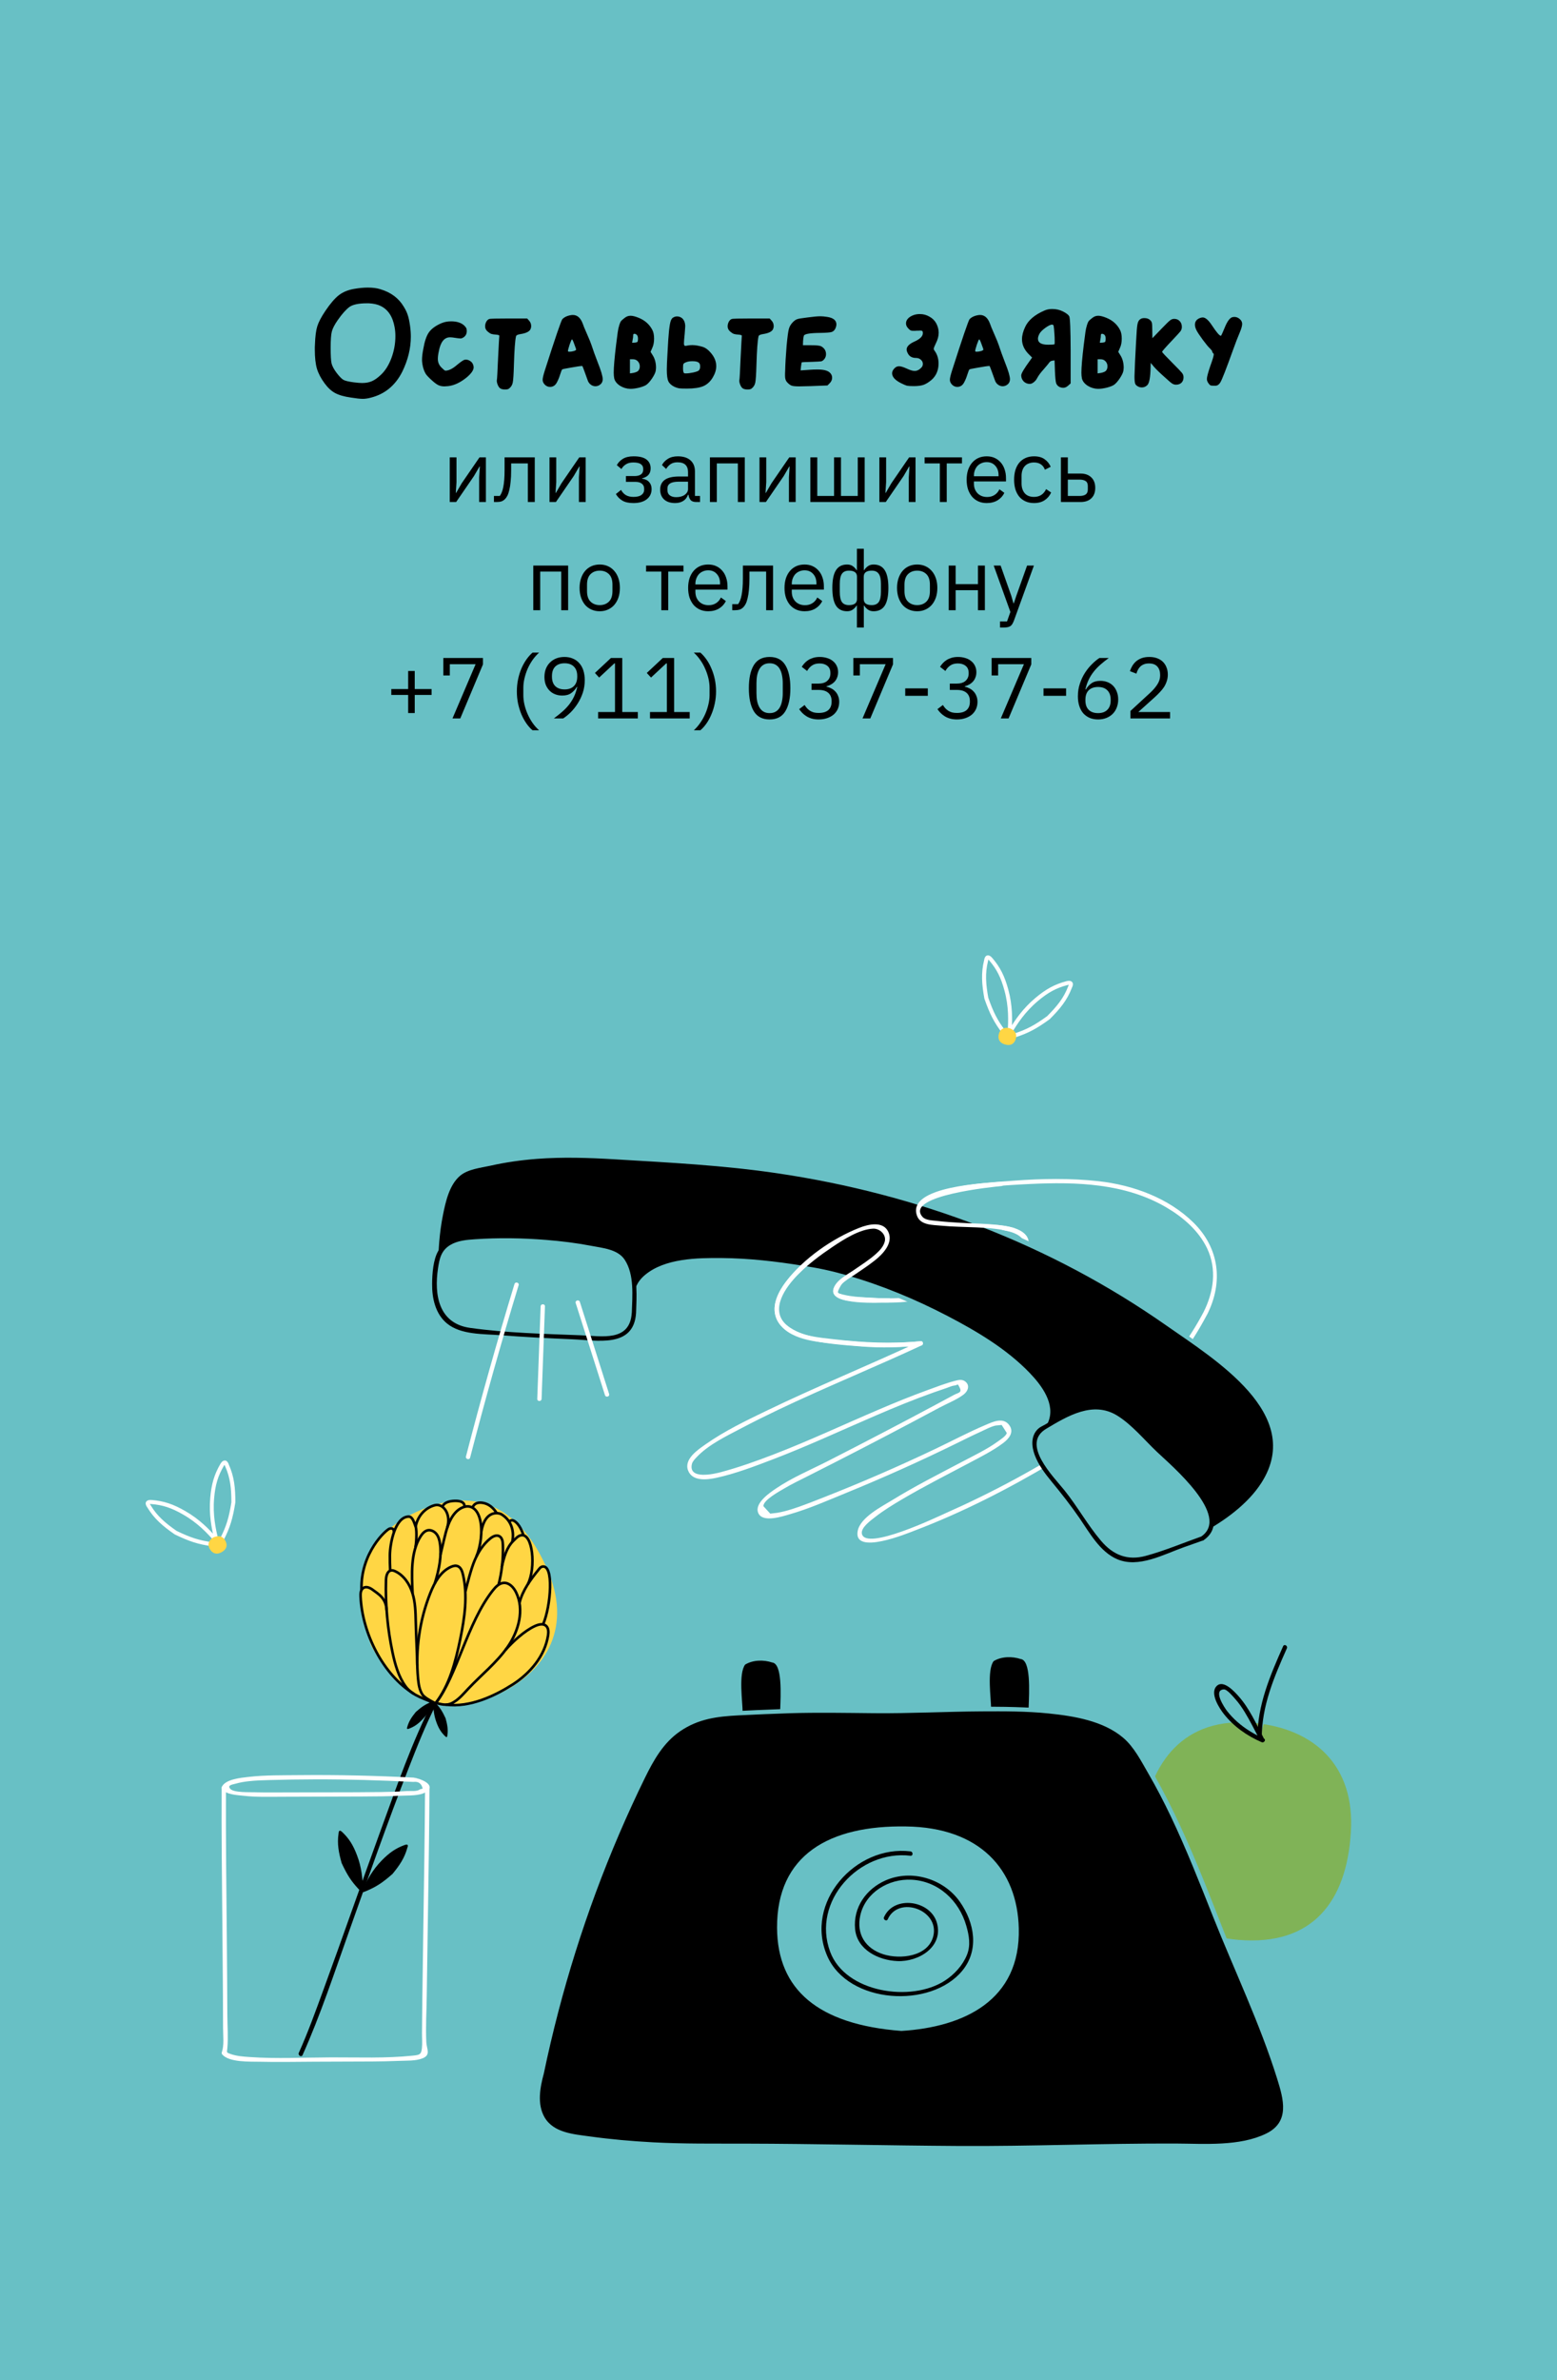 <svg width="360" height="550" viewBox="0 0 360 550" fill="none" xmlns="http://www.w3.org/2000/svg">
<path d="M360 0H0V550H360V0Z" fill="#68C0C5"/>
<path d="M264.129 420.53C264.259 437.95 271.817 447 286.323 448.24C303.537 449.69 311.365 439.29 312.335 423.4C313.334 408.04 303.977 399.54 290.251 398.14C273.287 396.4 266.079 407.68 264.129 420.53Z" fill="#80B357"/>
<path d="M297.119 380.63C295.999 383.14 294.87 385.69 293.9 388.29C292.29 392.6 291.151 397.03 291.251 401.6" fill="#68C0C5"/>
<path d="M296.679 380.38C293.66 387.15 290.711 394.06 290.741 401.6C290.741 402.24 291.741 402.24 291.741 401.6C291.711 394.23 294.59 387.49 297.539 380.88C297.809 380.3 296.949 379.79 296.679 380.38Z" fill="black"/>
<path d="M291.741 401.84C291.191 400.78 290.631 399.73 290.081 398.67C288.332 395.34 286.433 391.86 283.224 389.92C282.904 389.73 282.554 389.55 282.184 389.61C281.464 389.74 281.244 390.68 281.324 391.4C281.534 393.25 282.614 394.89 283.833 396.29C286.043 398.82 288.852 400.83 291.951 402.11" fill="#68C0C5"/>
<path d="M292.171 401.59C290.451 398.31 288.882 394.75 286.393 391.96C285.453 390.91 282.904 388.06 281.344 389.55C279.605 391.21 281.954 394.76 282.974 396.05C285.253 398.94 288.352 401.11 291.711 402.56C292.291 402.81 292.801 401.95 292.211 401.7C289.981 400.73 287.932 399.49 286.103 397.88C285.233 397.12 284.443 396.28 283.733 395.38C283.184 394.68 280.354 390.52 282.964 390.36C283.723 390.31 285.173 392.1 285.683 392.67C286.483 393.57 287.172 394.58 287.802 395.61C289.082 397.7 290.161 399.92 291.311 402.09C291.601 402.66 292.471 402.16 292.171 401.59Z" fill="black"/>
<path d="M278.265 303.21C271.617 315.78 261.81 324.9 250.073 332.6C240.067 339.17 229.42 344.88 218.473 349.72C216.804 350.46 200.239 358.41 199.289 354.44C198.949 353 201.368 351.3 202.288 350.58C204.257 349.03 206.407 347.72 208.556 346.45C213.595 343.48 218.813 340.84 223.981 338.1C226.671 336.67 229.46 335.29 231.909 333.47C233.249 332.47 234.578 330.94 233.339 329.28C231.909 327.35 229.46 328.58 227.75 329.31C223.841 330.97 220.093 332.97 216.264 334.79C207.756 338.84 199.109 342.59 190.342 346.03C188.432 346.78 186.513 347.54 184.573 348.22C183.554 348.58 182.524 348.91 181.474 349.18C180.895 349.33 180.295 349.46 179.705 349.56C179.165 349.62 178.635 349.69 178.095 349.75C177.566 349.18 177.036 348.6 176.516 348.03C176.446 346.62 180.245 344.58 181.304 343.95C183.054 342.91 184.903 342.03 186.723 341.11C194.93 336.97 203.108 332.75 211.235 328.44C213.225 327.39 215.214 326.33 217.204 325.26C219.003 324.3 221.122 323.48 222.752 322.27C223.792 321.5 224.391 320.07 223.102 319.16C222.382 318.66 221.602 318.86 220.822 319.06C218.643 319.63 216.494 320.46 214.384 321.23C210.646 322.59 206.967 324.09 203.308 325.65C195.12 329.14 187.053 332.93 178.745 336.12C174.796 337.64 170.788 339.06 166.699 340.16C165.159 340.58 159.091 341.99 159.981 338.27C160.121 337.69 160.641 337.16 161.031 336.75C163.79 333.8 167.919 331.86 171.438 330C182.534 324.16 194.161 319.37 205.607 314.27C208.136 313.14 210.656 312.01 213.165 310.84C213.605 310.63 213.395 309.86 212.915 309.91C207.926 310.36 202.988 310.47 197.999 310C193.131 309.54 186.863 309.58 182.644 306.76C172.787 300.17 192.521 287.58 198.069 285.06C199.389 284.46 201.578 283.43 203.108 283.95C206.277 285.03 204.128 288.18 202.858 289.43C200.849 291.4 198.259 292.86 195.96 294.46C194.71 295.33 191.281 297.76 193.201 299.49C194.7 300.84 198.429 300.68 200.279 300.79C203.258 300.98 206.357 301.12 209.336 300.81C218.063 299.88 229.06 297.48 235.648 291.26C238.317 288.74 239.037 285.59 235.158 284C232.719 283 229.82 283.02 227.23 282.85C223.831 282.62 220.423 282.51 217.034 282.14C215.584 281.98 212.865 282.02 212.875 279.94C212.885 277.1 218.123 276.06 220.073 275.62C225.941 274.3 232.159 273.86 238.157 273.58C248.934 273.07 260.17 273.4 269.707 279.01C273.556 281.27 277.155 284.37 279.105 288.46C281.404 293.32 280.614 298.54 278.265 303.21C277.975 303.78 278.835 304.29 279.125 303.71C282.873 296.25 281.944 288.4 275.926 282.48C270.127 276.78 261.92 273.81 253.962 272.93C247.504 272.22 240.946 272.33 234.468 272.81C228.86 273.22 222.862 273.57 217.473 275.27C215.244 275.97 209.016 279.37 212.985 282.25C214.784 283.56 218.423 283.29 220.503 283.43C224.201 283.69 227.93 283.78 231.609 284.22C234.468 284.56 238.977 286.15 235.518 289.95C233.449 292.22 230.449 293.84 227.67 295.08C222.222 297.5 216.254 298.7 210.396 299.65C207.077 300.19 203.588 300.01 200.249 299.8C198.589 299.7 196.89 299.59 195.27 299.21C194.95 299.13 193.971 299.02 193.761 298.69C192.841 297.28 196.78 295.11 197.689 294.48C200.429 292.59 206.677 289.44 205.597 285.17C204.537 280.98 198.799 283.57 196.43 284.74C191.801 287.01 187.273 290.19 183.684 293.9C180.855 296.83 177.316 301.7 180.135 305.76C183.084 310.02 190.022 310.13 194.61 310.65C200.759 311.35 206.737 311.47 212.895 310.91C212.815 310.6 212.725 310.29 212.645 309.98C200.869 315.47 188.832 320.37 177.136 326.02C172.367 328.32 167.499 330.67 163.16 333.72C161.381 334.97 158.062 337.15 159.101 339.8C160.101 342.35 163.49 341.94 165.609 341.48C170.028 340.52 174.367 338.86 178.585 337.25C186.703 334.16 194.58 330.48 202.558 327.05C206.967 325.15 211.405 323.33 215.924 321.73C216.924 321.38 217.923 321.03 218.923 320.7C219.423 320.53 220.153 320.19 220.652 320.15C221.592 320.07 221.302 319.45 221.892 320.64C222.482 321.84 221.562 321.78 220.522 322.34C219.243 323.03 217.973 323.71 216.694 324.4C208.306 328.89 199.869 333.29 191.401 337.61C187.413 339.64 183.144 341.42 179.435 343.93C177.966 344.93 174.427 347.31 175.296 349.54C176.246 351.99 180.965 350.36 182.624 349.89C187.023 348.63 191.291 346.74 195.53 345.01C204.177 341.48 212.705 337.66 221.082 333.55C222.932 332.64 224.771 331.72 226.651 330.87C227.76 330.36 228.98 329.68 230.17 329.4C230.649 329.35 231.129 329.31 231.599 329.26C231.989 329.87 232.389 330.49 232.779 331.1C232.709 331.75 231.269 332.67 230.719 333.07C228.18 334.92 225.221 336.3 222.452 337.77C217.024 340.63 211.535 343.4 206.307 346.62C203.918 348.09 198.909 350.6 198.309 353.76C197.23 359.53 209.916 354.26 211.445 353.68C222.512 349.48 233.189 344.01 243.346 337.96C254.002 331.62 264.509 324.45 272.177 314.55C274.806 311.15 277.105 307.51 279.115 303.71C279.425 303.14 278.565 302.64 278.265 303.21Z" fill="white"/>
<path d="M180.375 395.44C180.535 391.53 180.905 384.37 178.515 384.14C176.626 383.51 174.127 383.51 172.287 384.63C170.708 386.74 171.708 393.25 171.708 395.71" fill="black"/>
<path d="M237.827 394.64C237.987 390.73 238.357 383.57 235.968 383.34C234.079 382.71 231.579 382.71 229.74 383.83C228.16 385.94 229.16 392.45 229.16 394.91" fill="black"/>
<path d="M125.262 478.97C130.151 455.41 137.988 432.47 148.555 410.85C150.404 407.07 152.424 403.22 155.693 400.58C158.902 397.99 162.951 396.26 167.069 396.05C183.074 395.22 189.462 395.09 200.709 395.34C208.687 395.52 216.654 394.76 224.632 394.94C231.22 395.09 255.442 393.44 262.29 403.65C272.977 419.6 278.445 437.51 288.562 461.43C290.392 465.75 298.059 483.53 297.309 488.16C295.74 497.88 276.526 495.36 259.661 495.88C223.812 496.99 208.167 495.97 172.298 495.84C164.36 495.81 149.155 496.35 132.39 493.56C124.542 492.26 123.083 486.61 125.262 478.97Z" fill="black"/>
<path d="M125.742 479.11C129.71 460.12 135.529 441.55 143.186 423.72C145.066 419.35 147.045 415.02 149.144 410.75C151.154 406.66 153.413 402.66 157.262 400.03C161.471 397.15 165.839 396.61 170.788 396.36C174.687 396.17 178.595 395.99 182.504 395.87C189.052 395.67 195.58 395.8 202.128 395.86C210.396 395.94 218.673 395.49 226.941 395.44C232.119 395.41 237.307 395.39 242.466 395.92C248.304 396.52 255.092 397.62 259.711 401.55C262.22 403.69 263.849 406.93 265.479 409.74C267.368 413 269.108 416.35 270.727 419.75C274.326 427.31 277.385 435.1 280.474 442.88C285.403 455.3 291.311 467.56 295.3 480.34C296.789 485.11 298.269 490.31 292.751 493C286.592 496 278.475 495.33 271.827 495.3C255.112 495.24 238.407 495.96 221.692 495.86C205.217 495.76 188.742 495.36 172.267 495.32C165.179 495.3 158.102 495.4 151.014 495.02C146.125 494.76 141.247 494.33 136.398 493.66C132.719 493.15 128.031 492.85 125.921 489.26C124.142 486.21 124.862 482.34 125.742 479.11C125.911 478.49 124.942 478.22 124.782 478.84C123.332 484.17 123.172 490.58 129.051 493.13C132.939 494.82 137.828 494.91 142.007 495.34C146.805 495.83 151.614 496.12 156.432 496.25C173.377 496.73 190.372 496.48 207.327 496.72C224.901 496.97 242.456 496.85 260.03 496.37C268.388 496.14 276.845 496.79 285.173 495.87C289.571 495.38 295.71 494.36 297.449 489.56C298.999 485.26 296.109 479.35 294.68 475.39C292.681 469.86 290.351 464.47 288.082 459.04C281.264 442.71 275.666 425.62 266.898 410.18C263.779 404.69 260.99 400.09 254.942 397.66C249.214 395.36 242.826 394.77 236.708 394.52C230.949 394.29 225.111 394.33 219.353 394.43C210.196 394.59 201.069 394.73 191.911 394.72C184.264 394.71 176.616 395.05 168.978 395.44C160.211 395.89 153.713 400.01 149.554 407.76C140.127 425.32 133.339 444.75 128.281 463.97C126.981 468.89 125.832 473.85 124.782 478.83C124.642 479.47 125.612 479.74 125.742 479.11Z" fill="#68C0C5"/>
<path d="M208.416 469.28C189.112 467.8 179.755 459.71 179.665 445.47C179.585 428.56 191.801 421.73 209.506 422.03C226.621 422.25 235.218 432.04 235.558 445.54C235.988 462.24 222.842 468.39 208.416 469.28Z" fill="#68C0C5"/>
<path d="M185.404 292.93C177.136 291.59 147.245 287.35 146.805 300.27C146.805 300.27 147.055 308.91 138.458 308.57C122.203 307.92 103.139 308.66 101.509 301.91C100.03 295.82 100.299 272.64 107.677 270.34C124.302 265.14 139.138 267.36 153.863 268.09C227.471 271.7 264.039 301.83 278.515 311.97C283.953 315.78 292.001 323.09 294.13 329.39C296.18 335.45 293.82 342.32 288.202 347.37C283.444 351.64 279.665 354.21 273.786 356.73C267.988 359.22 260.361 360.12 256.132 355.44C253.643 352.69 235.608 335.5 240.507 330.39C251.693 318.73 208.077 295.73 185.404 292.93Z" fill="black"/>
<path d="M185.543 292.45C179.375 291.46 173.137 290.74 166.889 290.69C161.181 290.64 153.703 290.74 149.084 294.64C147.295 296.15 146.525 298.04 146.315 300.32C146.095 302.67 145.615 305.02 143.676 306.61C141.707 308.22 139.247 308.1 136.868 308.02C133.879 307.92 130.89 307.85 127.901 307.77C122.503 307.62 117.034 307.51 111.686 306.68C108.597 306.2 103.418 305.51 102.109 302.12C101.079 299.46 101.319 295.86 101.319 293.07C101.319 288.95 101.609 284.79 102.419 280.74C103.028 277.7 103.888 273.78 106.377 271.68C108.207 270.14 111.146 269.85 113.415 269.35C116.924 268.56 120.503 268.06 124.092 267.78C130.11 267.32 136.148 267.52 142.167 267.88C154.733 268.63 167.289 269.26 179.755 271.11C212.145 275.9 242.806 287.46 269.648 306.26C280.854 314.11 301.728 326.76 291.691 342.57C288.542 347.53 283.063 351.46 277.955 354.22C273.067 356.86 267.108 359.31 261.45 357.96C258.091 357.16 256.012 354.61 253.732 352.25C251.333 349.75 248.974 347.21 246.775 344.54C244.425 341.69 241.846 338.51 240.636 334.96C240.257 333.84 239.917 332.47 240.486 331.35C240.976 330.38 241.866 329.72 242.316 328.7C244.165 324.47 240.816 320.07 238.027 317.18C232.709 311.67 225.831 307.59 219.093 304.08C211.645 300.2 203.798 296.95 195.72 294.64C192.341 293.68 188.922 292.91 185.433 292.46C184.794 292.38 184.804 293.38 185.433 293.46C194.151 294.58 202.678 297.64 210.686 301.16C218.823 304.74 226.941 309.02 233.829 314.7C237.347 317.61 244.015 323.44 241.186 328.7C240.696 329.61 239.827 330.24 239.447 331.21C239.027 332.26 239.167 333.45 239.447 334.51C240.257 337.65 242.366 340.49 244.305 343.03C246.595 346.02 249.104 348.83 251.693 351.56C253.473 353.44 255.302 355.77 257.431 357.27C265.719 363.09 278.075 356.16 284.793 350.94C289.042 347.64 293.03 343.86 294.67 338.58C296.05 334.12 295.31 329.61 292.9 325.66C288.682 318.76 282.044 313.92 275.596 309.28C266.019 302.38 256.192 295.94 245.665 290.57C228.68 281.92 210.446 275.89 191.771 272.18C179.895 269.82 167.829 268.38 155.742 267.71C143.096 267.01 130.32 265.55 117.724 267.53C114.365 268.06 110.766 268.65 107.587 269.89C106.537 270.3 105.688 270.89 104.948 271.75C102.809 274.26 101.959 277.86 101.369 281.02C100.639 284.9 100.349 288.87 100.339 292.82C100.329 295.76 100.289 298.95 101.009 301.82C101.719 304.61 104.338 305.89 106.897 306.67C111.336 308.04 116.154 308.29 120.773 308.52C126.661 308.82 132.609 309.05 138.508 309.1C141.917 309.13 144.926 307.88 146.415 304.66C147.235 302.88 147.125 301.15 147.455 299.3C148.035 296.09 150.914 294.29 153.783 293.31C160.951 290.86 169.308 291.55 176.706 292.31C179.585 292.6 182.454 292.99 185.303 293.45C185.903 293.51 186.173 292.55 185.543 292.45Z" fill="#68C0C5"/>
<path d="M210.516 428.29C202.458 427.09 193.811 433.17 191.471 439.8C190.262 443.24 190.242 448.42 191.711 451.74C194.95 459.09 204.817 462.14 214.874 459.78C220.233 458.52 225.041 452.77 224.631 448.65C224.141 443.72 222.002 438.86 218.093 436.37C214.184 433.88 209.266 432.62 204.058 435.38C197.729 438.35 197.42 445.69 198.879 448.15C201.348 452.31 207.127 453.28 211.005 452.31C213.435 451.7 215.134 449.6 215.804 448.65C217.004 446.92 216.504 442.32 213.305 440.95C210.236 439.63 206.007 440.04 204.827 443.24" fill="#68C0C5"/>
<path d="M210.515 427.79C197.829 426.25 185.863 439.63 191.281 451.99C196.14 463.07 215.194 464.21 222.492 455.37C226.441 450.58 225.341 444.28 221.922 439.42C218.183 434.11 210.765 431.87 204.797 434.48C200.299 436.45 197.23 440.7 197.709 445.75C198.169 450.55 203.158 452.97 207.516 453.14C212.425 453.34 218.213 449.83 216.614 444.26C215.124 439.1 206.717 437.84 204.397 442.98C204.137 443.56 204.997 444.07 205.257 443.48C207.766 437.91 217.263 441.33 215.794 447.36C214.624 452.14 208.106 452.8 204.247 451.57C200.039 450.22 197.969 446.86 198.909 442.59C200.089 437.27 205.497 434.06 210.765 434.34C216.964 434.66 221.742 439.16 223.412 444.95C224.071 447.22 224.481 449.52 223.551 451.76C222.552 454.18 220.642 456.24 218.463 457.66C210.695 462.72 195.48 460.46 191.951 451.01C187.582 439.31 198.689 427.37 210.515 428.8C211.155 428.87 211.155 427.87 210.515 427.79Z" fill="black"/>
<path d="M146.566 303.4C146.666 300.25 147.455 290.14 142.037 288.6C132.69 285.94 119.914 285.22 110.217 285.81C106.578 286.03 101.13 286.44 100.81 292.83C100.81 292.83 97.811 305.88 108.217 307.26C118.624 308.64 140.388 309.24 140.388 309.24C140.388 309.24 146.376 309.93 146.566 303.4Z" fill="#68C0C5"/>
<path d="M147.065 303.4C147.195 299.6 147.475 295.44 145.956 291.86C143.866 286.92 137.198 286.82 132.6 286.18C125.812 285.23 118.914 284.93 112.066 285.22C108.347 285.38 103.479 285.4 101.329 289.05C100.16 291.03 99.93 294.32 99.91 296.63C99.87 299.95 100.659 303.59 103.339 305.8C106.578 308.47 111.796 308.21 115.745 308.52C121.253 308.95 126.761 309.23 132.28 309.46C137.998 309.69 146.535 311.56 147.065 303.4C147.105 302.76 146.106 302.76 146.066 303.4C145.626 310.11 139.068 308.72 134.359 308.54C125.832 308.21 117.154 308.01 108.697 306.83C101.399 305.81 100.349 299.18 101.279 293.03C101.609 290.82 102.019 288.93 104.098 287.68C105.788 286.66 107.867 286.48 109.787 286.35C115.265 285.97 120.793 286.06 126.262 286.5C129.771 286.78 133.269 287.21 136.718 287.87C139.348 288.38 142.837 288.65 144.436 291.08C146.705 294.53 146.205 299.49 146.076 303.42C146.046 304.04 147.045 304.04 147.065 303.4Z" fill="black"/>
<path d="M277.995 355.49C286.042 350.36 269.268 336.75 262.5 330.02C260.88 328.42 259.211 326.77 257.111 325.89C252.053 323.76 246.355 326.61 241.786 329.66C241.786 329.66 234.528 331.76 244.125 342.74C253.722 353.72 254.972 363.61 266.488 359.55C277.995 355.49 277.995 355.49 277.995 355.49Z" fill="#68C0C5"/>
<path d="M278.255 355.92C284.833 351.41 276.115 342.69 272.696 339.16C269.527 335.88 266.118 332.85 262.859 329.67C260.98 327.84 259.051 325.94 256.491 325.13C253.532 324.19 250.393 324.79 247.574 325.92C245.415 326.79 243.565 328.06 241.566 329.21C241.016 329.52 240.486 329.72 240.016 330.16C238.327 331.76 238.487 334.17 239.237 336.19C240.086 338.48 241.606 340.48 243.146 342.35C245.415 345.1 247.594 347.87 249.614 350.81C251.943 354.2 254.332 358.58 258.311 360.28C263.269 362.4 269.038 359.17 273.646 357.54C275.136 357.01 276.625 356.49 278.115 355.96C278.715 355.75 278.455 354.78 277.845 355C273.576 356.51 269.318 358.31 264.949 359.5C260.67 360.67 257.351 359.31 254.552 356C251.473 352.37 249.144 348.14 246.165 344.42C243.555 341.16 235.948 333.68 241.896 330.14C246.814 327.21 252.713 323.62 258.341 327.11C261.72 329.2 264.649 332.78 267.548 335.52C270.827 338.63 284.673 350.29 277.725 355.05C277.225 355.42 277.715 356.28 278.255 355.92Z" fill="black"/>
<path d="M118.954 296.7C114.935 309.9 111.196 323.18 107.737 336.54C107.577 337.16 108.537 337.43 108.697 336.81C112.156 323.45 115.895 310.17 119.913 296.97C120.103 296.35 119.144 296.08 118.954 296.7Z" fill="white"/>
<path d="M125.002 301.86C124.742 308.99 124.482 316.12 124.222 323.24C124.202 323.88 125.202 323.88 125.222 323.24C125.482 316.11 125.742 308.98 126.002 301.86C126.022 301.21 125.022 301.21 125.002 301.86Z" fill="white"/>
<path d="M133.109 301.09C135.369 308.18 137.618 315.28 139.877 322.37C140.067 322.98 141.037 322.72 140.837 322.1C138.578 315.01 136.328 307.91 134.069 300.82C133.879 300.21 132.919 300.47 133.109 301.09Z" fill="white"/>
<path d="M234.328 283.72C230.46 282.68 226.171 282.8 222.202 282.56C220.303 282.44 218.403 282.33 216.504 282.1C215.504 281.98 213.975 281.98 213.265 281.14C209.086 276.19 230.11 274.2 231.549 274.06C232.189 274 232.189 273 231.549 273.06C228.55 273.35 209.456 273.99 212.035 280.95C212.835 283.12 215.634 283.02 217.554 283.21C222.932 283.73 228.81 283.27 234.049 284.68C234.678 284.85 234.948 283.89 234.328 283.72Z" fill="white"/>
<path d="M212.895 309.92C206.157 310.53 199.659 310.24 192.951 309.47C189.352 309.05 184.504 308.74 181.725 306.08C177.946 302.46 181.705 297.36 184.494 294.52C186.883 292.08 189.702 289.99 192.531 288.09C195.12 286.35 198.709 284.07 201.838 283.9C203.378 283.81 204.987 285.28 204.568 286.88C204.268 288.03 203.408 288.95 202.548 289.72C200.999 291.12 199.189 292.24 197.48 293.43C195.89 294.54 193.031 295.9 192.681 298.06C192.091 301.71 203.618 300.97 205.507 300.98C206.147 300.98 206.147 299.98 205.507 299.98C203.618 299.98 201.738 299.93 199.849 299.8C198.289 299.69 196.04 299.82 194.621 299.07C194.391 298.95 193.891 298.95 193.751 298.72C193.581 298.43 194.401 297.03 194.581 296.79C195.2 295.96 196.49 295.31 197.36 294.71C199.019 293.57 200.729 292.47 202.298 291.22C204.118 289.77 206.607 287.23 205.387 284.63C204.188 282.08 200.769 282.89 198.729 283.69C192.481 286.14 185.763 290.81 181.715 296.17C179.955 298.5 178.326 301.64 179.485 304.6C180.555 307.31 183.484 308.6 186.103 309.33C190.352 310.5 194.97 310.79 199.349 311.14C203.868 311.5 208.366 311.33 212.875 310.92C213.535 310.86 213.535 309.86 212.895 309.92Z" fill="white"/>
<path d="M94.551 399.44C95.681 399.02 96.54 398.47 97.61 397.37C98.83 396.13 99.57 394.78 100.159 393.51C100.189 394.91 100.329 396.44 100.949 398.07C101.489 399.51 102.059 400.36 102.928 401.19C103.428 401.67 103.418 401.1 103.438 400.99C103.638 399.62 103.428 398.46 103.018 397.01C103.018 397 103.008 396.99 103.008 396.99C102.249 395.35 101.699 394.55 100.789 393.57C100.579 393.34 100.359 393.11 100.249 393.09C100.139 393.05 99.839 393.18 99.559 393.31C98.34 393.85 97.51 394.36 96.161 395.56C96.151 395.57 96.151 395.57 96.141 395.58C95.191 396.74 94.531 397.72 94.161 399.06C94.141 399.17 93.901 399.69 94.551 399.44Z" fill="black"/>
<path d="M93.522 426.33C91.592 427.05 90.113 427.99 88.273 429.88C86.184 432.01 84.914 434.32 83.905 436.5C83.845 434.1 83.615 431.47 82.545 428.69C81.615 426.22 80.636 424.77 79.146 423.34C78.286 422.51 78.306 423.49 78.276 423.68C77.927 426.04 78.296 428.02 78.996 430.5C78.996 430.51 79.006 430.53 79.016 430.54C80.316 433.34 81.266 434.72 82.815 436.4C83.175 436.79 83.545 437.2 83.745 437.22C83.945 437.28 84.445 437.06 84.924 436.85C87.024 435.93 88.433 435.05 90.753 433C90.763 432.99 90.773 432.98 90.782 432.97C92.412 430.98 93.542 429.3 94.171 427C94.242 426.8 94.651 425.91 93.522 426.33Z" fill="black"/>
<path d="M69.529 474.59C75.937 460.39 92.362 409.01 100.589 393.21L69.529 474.59Z" fill="#68C0C5"/>
<path d="M69.959 474.85C74.127 465.55 77.326 455.76 80.745 446.17C85.184 433.71 89.553 421.21 94.361 408.88C96.391 403.68 98.45 398.44 101.019 393.47C101.319 392.9 100.449 392.39 100.159 392.97C95.251 402.46 91.742 412.77 88.073 422.78C83.575 435.09 79.286 447.48 74.777 459.78C72.988 464.67 71.218 469.59 69.089 474.34C68.829 474.92 69.699 475.43 69.959 474.85Z" fill="black"/>
<path d="M85.824 380.22C80.476 365.14 84.165 354.95 96.301 349.34C110.706 342.69 120.723 349.21 126.542 362.63C132.22 375.58 126.801 385.85 115.395 391.37C101.289 398.19 91.522 390.71 85.824 380.22Z" fill="#FFD644"/>
<path d="M100.639 393.67C100.779 393.48 98.3 392.56 97.64 391.51C96.98 390.46 96.79 389.19 96.67 387.96C96.021 381.25 97 374.39 99.49 368.12C100.469 365.66 101.849 363.12 104.268 362.05C104.748 361.84 105.298 361.69 105.788 361.87C106.527 362.13 106.847 362.99 107.027 363.75C108.197 368.66 107.427 373.81 106.417 378.75C105.348 383.93 103.908 389.5 100.639 393.67Z" stroke="black" stroke-width="0.6" stroke-miterlimit="10"/>
<path d="M100.779 393.48C105.628 387.28 108.017 374.99 113.945 367.5C114.615 366.66 115.445 365.79 116.514 365.75C117.764 365.7 118.764 366.8 119.313 367.92C121.293 371.92 119.933 376.87 117.384 380.54C114.835 384.21 111.256 387.01 108.207 390.27C107.177 391.37 106.197 392.54 104.908 393.31C103.638 394.08 102.738 394.02 100.779 393.48ZM100.779 393.48C101.069 393.29 100.349 393.86 100.639 393.67" stroke="black" stroke-width="0.6" stroke-miterlimit="10"/>
<path d="M96.48 384.83C96.4 381.05 96.221 378.49 96.13 374.71C96.081 372.51 96.031 370.27 95.381 368.17C94.741 366.06 93.421 364.06 91.442 363.1C91.132 362.95 90.802 362.82 90.462 362.87C89.533 363 89.273 364.19 89.243 365.13C89.083 370.74 89.603 376.36 90.762 381.85C91.352 384.61 92.132 387.41 93.791 389.69C95.461 391.97 98.66 392.62 100.629 393.67" stroke="black" stroke-width="0.6" stroke-miterlimit="10"/>
<path d="M95.391 368.17C95.211 363.82 94.891 358.73 97.22 355.04C97.62 354.41 98.14 353.78 98.87 353.61C99.629 353.44 100.429 353.85 100.909 354.45C101.389 355.05 101.599 355.84 101.719 356.6C102.139 359.3 101.619 362.41 100.539 365.85" stroke="black" stroke-width="0.6" stroke-miterlimit="10"/>
<path d="M107.587 367.8C108.087 365.8 108.947 362.4 109.767 360.51C110.586 358.62 111.726 356.82 113.326 355.52C113.915 355.03 114.735 354.6 115.425 354.95C116.115 355.3 116.255 356.2 116.275 356.97C116.385 360.07 116.045 363.19 115.275 366.19" stroke="black" stroke-width="0.6" stroke-miterlimit="10"/>
<path d="M103.059 393.88C108.697 394.63 114.555 391.78 118.584 389.2C122.613 386.61 125.982 382.62 126.721 377.88C126.841 377.1 126.841 376.18 126.242 375.66C125.542 375.06 124.482 375.36 123.652 375.74C121.283 376.83 118.654 379.25 116.914 381.2" stroke="black" stroke-width="0.6" stroke-miterlimit="10"/>
<path d="M89.393 372.07C89.253 369.19 87.403 368.29 86.234 367.39C85.594 366.9 84.694 366.48 84.014 366.92C83.394 367.32 83.335 368.18 83.374 368.92C83.754 377.41 88.573 386.99 95.681 391.38" stroke="black" stroke-width="0.6" stroke-miterlimit="10"/>
<path d="M120.124 370.34C120.783 367.53 122.723 364.92 124.542 362.67C124.762 362.4 124.982 362.1 125.312 362.01C128.151 361.22 127.371 371.21 125.572 375.32" stroke="black" stroke-width="0.6" stroke-miterlimit="10"/>
<path d="M116.004 362.11C116.514 359.9 117.104 357.55 118.744 355.99C119.243 355.51 119.743 354.92 120.413 354.76C123.212 354.09 123.952 362.28 122.053 366.04" stroke="black" stroke-width="0.6" stroke-miterlimit="10"/>
<path d="M101.849 359.22C102.119 358.07 102.389 356.92 102.659 355.77C103.189 353.53 103.769 351.19 105.318 349.49C106.238 348.48 107.687 347.74 108.957 348.23C110.107 348.67 110.696 349.94 110.996 351.13C111.626 353.67 111.166 357.26 110.137 359.67" stroke="black" stroke-width="0.6" stroke-miterlimit="10"/>
<path d="M90.213 362.81C90.153 361.66 90.133 360.5 90.143 359.35C90.173 356.65 91.332 350.51 94.471 350.43C95.431 350.41 95.751 351.86 96.101 352.75C96.451 353.64 96.251 357.24 95.991 357.59" stroke="black" stroke-width="0.6" stroke-miterlimit="10"/>
<path d="M83.585 367.43C83.305 358.75 89.373 353.37 90.103 353.21C90.892 353.03 91.052 353.43 91.102 354.02" stroke="black" stroke-width="0.6" stroke-miterlimit="10"/>
<path d="M96.101 352.76C96.55 350.4 98.16 348.47 100.469 347.82C102.489 347.25 104.368 349.88 103.408 352.98" stroke="black" stroke-width="0.6" stroke-miterlimit="10"/>
<path d="M111.296 353.87C112.126 348.95 115.205 349.44 116.004 349.94C118.394 351.43 118.914 354.01 118.444 356.31" stroke="black" stroke-width="0.6" stroke-miterlimit="10"/>
<path d="M102.309 348.19C102.309 348.19 102.499 346.87 105.138 346.8C107.777 346.73 107.367 348.18 107.367 348.18" stroke="black" stroke-width="0.6" stroke-miterlimit="10"/>
<path d="M114.835 349.64C114.835 349.64 113.805 347.65 111.696 347.27C109.587 346.89 109.277 348.35 109.277 348.35" stroke="black" stroke-width="0.6" stroke-miterlimit="10"/>
<path d="M121.024 354.75C121.024 354.75 120.464 352.75 119.304 351.74C118.144 350.72 117.764 351.7 117.764 351.7" stroke="black" stroke-width="0.6" stroke-miterlimit="10"/>
<path d="M95.591 410.74C86.853 410.3 78.116 410.08 69.369 410.17C65.4 410.22 61.361 410.13 57.413 410.59C55.813 410.78 51.924 411.1 51.254 413.01C51.194 413.18 51.274 413.37 51.384 413.5C52.454 414.71 54.893 414.78 56.393 414.95C59.262 415.27 62.161 415.18 65.04 415.17C71.298 415.16 77.546 415.14 83.805 415.11C86.754 415.1 89.693 415.08 92.642 414.93C94.251 414.84 97.12 415.03 98.56 414.03C101.029 412.31 96.871 410.88 95.591 410.74C94.951 410.67 94.961 411.67 95.591 411.74C96.751 411.59 97.46 412.11 97.73 413.29C97.51 413.35 97.29 413.41 97.08 413.46C96.441 414.01 94.891 413.79 94.021 413.85C92.012 414 90.003 414.05 87.993 414.08C84.194 414.14 80.385 414.13 76.587 414.14C72.578 414.15 68.569 414.16 64.56 414.17C62.721 414.17 60.882 414.2 59.042 414.13C57.862 414.08 54.044 414.28 53.234 413.33C52.484 412.45 53.744 412.37 54.553 412.13C55.473 411.86 56.473 411.7 57.413 411.59C59.042 411.4 60.691 411.35 62.341 411.31C65.84 411.21 69.339 411.16 72.838 411.15C80.425 411.13 88.013 411.36 95.591 411.74C96.241 411.78 96.241 410.78 95.591 410.74Z" fill="white"/>
<path d="M98.28 413.15C98.22 423.89 98.04 434.62 97.88 445.36C97.79 451.03 97.71 456.71 97.64 462.38C97.61 464.82 97.59 467.26 97.57 469.69C97.56 470.86 97.68 472.14 97.55 473.3C97.38 474.74 97.02 474.83 95.421 474.99C89.203 475.64 82.844 475.37 76.606 475.39C70.338 475.41 63.98 475.75 57.722 475.31C56.243 475.21 54.653 475.1 53.243 474.58C52.294 474.23 52.464 474.3 52.564 473.27C52.794 470.76 52.574 468.11 52.564 465.59C52.544 460.06 52.504 454.54 52.454 449.01C52.344 437.05 52.194 425.09 52.244 413.13C52.244 412.49 51.244 412.49 51.244 413.13C51.194 423.69 51.314 434.25 51.414 444.81C51.464 450.17 51.514 455.54 51.544 460.9C51.554 463.47 51.564 466.03 51.574 468.6C51.574 470.43 51.874 472.53 51.274 474.25C51.214 474.42 51.294 474.61 51.404 474.74C53.024 476.58 57.782 476.35 59.971 476.4C64.23 476.5 68.509 476.41 72.768 476.39C77.236 476.38 81.695 476.37 86.163 476.34C88.183 476.32 90.192 476.29 92.202 476.2C93.901 476.12 96.11 476.26 97.73 475.6C99.669 474.81 98.64 473.44 98.57 471.87C98.4 468.33 98.63 464.71 98.67 461.17C98.77 453.49 98.89 445.8 99.01 438.12C99.139 429.79 99.26 421.47 99.299 413.14C99.279 412.51 98.28 412.51 98.28 413.15Z" fill="white"/>
<path d="M50.505 356.96C50.255 357.06 49.665 356.98 49.045 356.9L48.965 356.89C45.946 356.48 43.917 355.83 40.598 354.23C40.578 354.22 40.558 354.21 40.538 354.19C37.878 352.34 35.929 350.68 34.389 348.13C34.38 348.11 34.359 348.08 34.34 348.05C34.2 347.85 33.95 347.48 34.1 347.21C34.219 347.01 34.519 346.93 35.039 346.97C37.748 347.19 39.878 347.88 42.617 349.46C45.846 351.3 48.125 353.63 49.935 355.7C49.265 353.04 48.655 349.84 48.985 346.13C49.255 342.98 49.895 340.83 51.264 338.48C51.524 338.03 51.764 337.82 51.994 337.84C52.304 337.87 52.464 338.29 52.544 338.51C52.554 338.55 52.574 338.58 52.574 338.6C53.794 341.32 54.044 343.87 54.044 347.11C54.044 347.13 54.044 347.16 54.033 347.18C53.454 350.81 52.824 352.85 51.444 355.57L51.404 355.64C51.094 356.24 50.815 356.81 50.554 356.91C50.544 356.94 50.525 356.95 50.505 356.96ZM34.38 347.2C34.309 347.23 34.27 347.27 34.249 347.3C34.15 347.47 34.37 347.8 34.479 347.96C34.499 348 34.519 348.03 34.539 348.05C36.059 350.58 37.998 352.22 40.638 354.06C40.648 354.07 40.658 354.08 40.678 354.08C43.977 355.67 45.996 356.31 48.995 356.72L49.075 356.73C49.655 356.81 50.315 356.9 50.485 356.78C50.705 356.7 51.004 356.1 51.264 355.58L51.304 355.51C52.674 352.81 53.304 350.78 53.873 347.17C53.873 347.16 53.873 347.14 53.873 347.13C53.873 343.91 53.624 341.38 52.414 338.69C52.404 338.67 52.394 338.63 52.374 338.59C52.304 338.41 52.164 338.04 51.964 338.03C51.854 338.02 51.674 338.11 51.394 338.58C50.035 340.91 49.405 343.03 49.135 346.16C48.795 350 49.465 353.3 50.165 356.02L50.255 356.37L50.025 356.1C48.195 353.97 45.876 351.54 42.517 349.63C39.798 348.06 37.688 347.37 35.009 347.16C34.689 347.12 34.489 347.15 34.38 347.2Z" stroke="white" stroke-width="0.75" stroke-miterlimit="10"/>
<path d="M49.335 355.24C50.635 354.7 51.554 354.98 52.104 356.02C52.754 357.26 52.224 358.17 51.074 358.74C49.965 359.3 49.035 358.87 48.495 357.89C47.825 356.68 48.445 355.79 49.335 355.24Z" fill="#FFD644"/>
<path d="M233.059 239.63C232.809 239.52 232.449 239.05 232.069 238.55L232.019 238.49C230.18 236.06 229.2 234.17 227.98 230.69C227.97 230.67 227.97 230.64 227.96 230.62C227.39 227.43 227.18 224.88 227.9 221.98C227.91 221.96 227.91 221.93 227.92 221.89C227.96 221.65 228.05 221.21 228.34 221.13C228.56 221.07 228.83 221.23 229.17 221.63C230.939 223.7 231.939 225.7 232.769 228.75C233.748 232.34 233.718 235.59 233.529 238.33C234.938 235.97 236.768 233.28 239.627 230.89C242.046 228.85 244.015 227.79 246.645 227.09C247.144 226.96 247.464 226.98 247.614 227.16C247.814 227.39 247.624 227.8 247.524 228.02C247.504 228.06 247.494 228.09 247.484 228.11C246.425 230.9 244.795 232.88 242.506 235.17C242.486 235.19 242.476 235.2 242.456 235.22C239.477 237.38 237.587 238.38 234.698 239.32L234.618 239.35C233.978 239.56 233.379 239.76 233.119 239.64C233.099 239.64 233.079 239.63 233.059 239.63ZM228.56 221.32C228.49 221.29 228.43 221.29 228.39 221.3C228.2 221.35 228.12 221.74 228.09 221.93C228.08 221.97 228.08 222.01 228.07 222.03C227.36 224.89 227.57 227.43 228.13 230.6C228.13 230.61 228.14 230.63 228.14 230.64C229.35 234.09 230.319 235.98 232.149 238.39L232.199 238.45C232.549 238.92 232.949 239.45 233.159 239.49C233.369 239.59 233.998 239.38 234.558 239.2L234.638 239.17C237.517 238.23 239.387 237.24 242.356 235.09C242.366 235.08 242.376 235.07 242.386 235.06C244.655 232.78 246.275 230.82 247.324 228.06C247.334 228.04 247.344 228 247.364 227.96C247.444 227.79 247.604 227.43 247.474 227.27C247.404 227.19 247.214 227.12 246.675 227.26C244.065 227.95 242.126 229 239.727 231.02C236.768 233.5 234.908 236.3 233.489 238.72L233.309 239.03L233.339 238.67C233.549 235.87 233.628 232.51 232.609 228.79C231.789 225.76 230.799 223.78 229.05 221.73C228.83 221.48 228.67 221.36 228.56 221.32Z" stroke="white" stroke-width="0.75" stroke-miterlimit="10"/>
<path d="M233.449 237.58C234.748 238.12 235.198 238.96 234.848 240.09C234.428 241.43 233.409 241.7 232.189 241.28C231.009 240.89 230.659 239.93 230.969 238.85C231.359 237.54 232.429 237.34 233.449 237.58Z" fill="#FFD644"/>
<path d="M103.987 105.68H105.547V111.4L105.387 113.88H105.467L106.747 111.68L110.867 105.68H112.347V116H110.787V110.28L110.947 107.8H110.867L109.587 110L105.467 116H103.987V105.68ZM114.205 114.6H115.565C115.738 114.36 115.892 114.073 116.025 113.74C116.158 113.407 116.272 113.007 116.365 112.54C116.458 112.073 116.532 111.52 116.585 110.88C116.638 110.24 116.665 109.487 116.665 108.62V105.68H123.645V116H122.045V107.08H118.185V108.66C118.185 109.66 118.145 110.533 118.065 111.28C117.998 112.027 117.898 112.667 117.765 113.2C117.645 113.733 117.498 114.173 117.325 114.52C117.152 114.853 116.965 115.12 116.765 115.32C116.512 115.573 116.232 115.753 115.925 115.86C115.618 115.953 115.252 116 114.825 116H114.205V114.6ZM127.054 105.68H128.614V111.4L128.454 113.88H128.534L129.814 111.68L133.934 105.68H135.414V116H133.854V110.28L134.014 107.8H133.934L132.654 110L128.534 116H127.054V105.68ZM146.458 116.24C145.405 116.24 144.565 116.06 143.938 115.7C143.311 115.34 142.798 114.827 142.398 114.16L143.598 113.2C143.865 113.707 144.231 114.107 144.698 114.4C145.178 114.68 145.765 114.82 146.458 114.82C147.298 114.82 147.918 114.667 148.318 114.36C148.731 114.053 148.938 113.66 148.938 113.18V112.94C148.938 112.42 148.758 112.027 148.398 111.76C148.051 111.48 147.558 111.34 146.918 111.34H144.718V110H146.718C147.358 110 147.851 109.873 148.198 109.62C148.545 109.367 148.718 109.007 148.718 108.54V108.3C148.718 107.86 148.538 107.513 148.178 107.26C147.831 106.993 147.245 106.86 146.418 106.86C145.738 106.86 145.178 107 144.738 107.28C144.298 107.547 143.945 107.913 143.678 108.38L142.618 107.48C142.938 106.88 143.405 106.393 144.018 106.02C144.645 105.633 145.471 105.44 146.498 105.44C147.845 105.44 148.838 105.687 149.478 106.18C150.118 106.673 150.438 107.353 150.438 108.22C150.438 108.86 150.265 109.367 149.918 109.74C149.585 110.113 149.098 110.373 148.458 110.52V110.6C149.191 110.707 149.738 110.973 150.098 111.4C150.471 111.813 150.658 112.347 150.658 113C150.658 114 150.278 114.793 149.518 115.38C148.771 115.953 147.751 116.24 146.458 116.24ZM160.96 116C160.36 116 159.926 115.84 159.66 115.52C159.406 115.2 159.246 114.8 159.18 114.32H159.08C158.853 114.96 158.48 115.44 157.96 115.76C157.44 116.08 156.82 116.24 156.1 116.24C155.006 116.24 154.153 115.96 153.54 115.4C152.94 114.84 152.64 114.08 152.64 113.12C152.64 112.147 152.993 111.4 153.7 110.88C154.42 110.36 155.533 110.1 157.04 110.1H159.08V109.08C159.08 108.347 158.88 107.787 158.48 107.4C158.08 107.013 157.466 106.82 156.64 106.82C156.013 106.82 155.486 106.96 155.06 107.24C154.646 107.52 154.3 107.893 154.02 108.36L153.06 107.46C153.34 106.9 153.786 106.427 154.4 106.04C155.013 105.64 155.786 105.44 156.72 105.44C157.973 105.44 158.946 105.747 159.64 106.36C160.333 106.973 160.68 107.827 160.68 108.92V114.6H161.86V116H160.96ZM156.36 114.88C156.76 114.88 157.126 114.833 157.46 114.74C157.793 114.647 158.08 114.513 158.32 114.34C158.56 114.167 158.746 113.967 158.88 113.74C159.013 113.513 159.08 113.267 159.08 113V111.3H156.96C156.04 111.3 155.366 111.433 154.94 111.7C154.526 111.967 154.32 112.353 154.32 112.86V113.28C154.32 113.787 154.5 114.18 154.86 114.46C155.233 114.74 155.733 114.88 156.36 114.88ZM164.143 105.68H172.203V116H170.603V107.08H165.743V116H164.143V105.68ZM175.608 105.68H177.168V111.4L177.008 113.88H177.088L178.368 111.68L182.488 105.68H183.968V116H182.408V110.28L182.568 107.8H182.488L181.208 110L177.088 116H175.608V105.68ZM187.366 105.68H188.966V114.6H192.846V105.68H194.446V114.6H198.326V105.68H199.926V116H187.366V105.68ZM203.323 105.68H204.883V111.4L204.723 113.88H204.803L206.083 111.68L210.203 105.68H211.683V116H210.123V110.28L210.283 107.8H210.203L208.923 110L204.803 116H203.323V105.68ZM217.301 107.08H213.781V105.68H222.421V107.08H218.901V116H217.301V107.08ZM228.141 116.24C227.434 116.24 226.794 116.113 226.221 115.86C225.661 115.607 225.174 115.247 224.761 114.78C224.361 114.3 224.047 113.733 223.821 113.08C223.607 112.413 223.501 111.667 223.501 110.84C223.501 110.027 223.607 109.287 223.821 108.62C224.047 107.953 224.361 107.387 224.761 106.92C225.174 106.44 225.661 106.073 226.221 105.82C226.794 105.567 227.434 105.44 228.141 105.44C228.834 105.44 229.454 105.567 230.001 105.82C230.547 106.073 231.014 106.427 231.401 106.88C231.787 107.32 232.081 107.847 232.281 108.46C232.494 109.073 232.601 109.747 232.601 110.48V111.24H225.181V111.72C225.181 112.16 225.247 112.573 225.381 112.96C225.527 113.333 225.727 113.66 225.981 113.94C226.247 114.22 226.567 114.44 226.941 114.6C227.327 114.76 227.761 114.84 228.241 114.84C228.894 114.84 229.461 114.687 229.941 114.38C230.434 114.073 230.814 113.633 231.081 113.06L232.221 113.88C231.887 114.587 231.367 115.16 230.661 115.6C229.954 116.027 229.114 116.24 228.141 116.24ZM228.141 106.78C227.701 106.78 227.301 106.86 226.941 107.02C226.581 107.167 226.267 107.38 226.001 107.66C225.747 107.94 225.547 108.273 225.401 108.66C225.254 109.033 225.181 109.447 225.181 109.9V110.04H230.881V109.82C230.881 108.9 230.627 108.167 230.121 107.62C229.627 107.06 228.967 106.78 228.141 106.78ZM239.077 116.24C238.357 116.24 237.71 116.113 237.137 115.86C236.564 115.607 236.077 115.247 235.677 114.78C235.29 114.313 234.99 113.747 234.777 113.08C234.577 112.413 234.477 111.667 234.477 110.84C234.477 110.013 234.577 109.267 234.777 108.6C234.99 107.933 235.29 107.367 235.677 106.9C236.077 106.433 236.564 106.073 237.137 105.82C237.71 105.567 238.357 105.44 239.077 105.44C240.104 105.44 240.924 105.667 241.537 106.12C242.164 106.56 242.63 107.14 242.937 107.86L241.597 108.54C241.41 108.007 241.104 107.593 240.677 107.3C240.25 107.007 239.717 106.86 239.077 106.86C238.597 106.86 238.177 106.94 237.817 107.1C237.457 107.247 237.157 107.46 236.917 107.74C236.677 108.007 236.497 108.333 236.377 108.72C236.257 109.093 236.197 109.507 236.197 109.96V111.72C236.197 112.627 236.437 113.373 236.917 113.96C237.41 114.533 238.13 114.82 239.077 114.82C240.37 114.82 241.304 114.22 241.877 113.02L243.037 113.8C242.704 114.547 242.204 115.14 241.537 115.58C240.884 116.02 240.064 116.24 239.077 116.24ZM245.296 105.68H246.896V109.42H249.836C250.876 109.42 251.702 109.713 252.316 110.3C252.929 110.887 253.236 111.693 253.236 112.72C253.236 113.76 252.936 114.567 252.336 115.14C251.736 115.713 250.909 116 249.856 116H245.296V105.68ZM249.616 114.6C250.216 114.6 250.682 114.487 251.016 114.26C251.349 114.033 251.516 113.653 251.516 113.12V112.28C251.516 111.747 251.349 111.373 251.016 111.16C250.682 110.933 250.216 110.82 249.616 110.82H246.896V114.6H249.616ZM123.304 130.68H131.364V141H129.764V132.08H124.904V141H123.304V130.68ZM138.668 141.24C137.975 141.24 137.342 141.113 136.768 140.86C136.195 140.607 135.702 140.247 135.288 139.78C134.888 139.3 134.575 138.733 134.348 138.08C134.122 137.413 134.008 136.667 134.008 135.84C134.008 135.027 134.122 134.287 134.348 133.62C134.575 132.953 134.888 132.387 135.288 131.92C135.702 131.44 136.195 131.073 136.768 130.82C137.342 130.567 137.975 130.44 138.668 130.44C139.362 130.44 139.988 130.567 140.548 130.82C141.122 131.073 141.615 131.44 142.028 131.92C142.442 132.387 142.762 132.953 142.988 133.62C143.215 134.287 143.328 135.027 143.328 135.84C143.328 136.667 143.215 137.413 142.988 138.08C142.762 138.733 142.442 139.3 142.028 139.78C141.615 140.247 141.122 140.607 140.548 140.86C139.988 141.113 139.362 141.24 138.668 141.24ZM138.668 139.82C139.535 139.82 140.242 139.553 140.788 139.02C141.335 138.487 141.608 137.673 141.608 136.58V135.1C141.608 134.007 141.335 133.193 140.788 132.66C140.242 132.127 139.535 131.86 138.668 131.86C137.802 131.86 137.095 132.127 136.548 132.66C136.002 133.193 135.728 134.007 135.728 135.1V136.58C135.728 137.673 136.002 138.487 136.548 139.02C137.095 139.553 137.802 139.82 138.668 139.82ZM152.906 132.08H149.386V130.68H158.026V132.08H154.506V141H152.906V132.08ZM163.746 141.24C163.039 141.24 162.399 141.113 161.826 140.86C161.266 140.607 160.779 140.247 160.366 139.78C159.966 139.3 159.653 138.733 159.426 138.08C159.213 137.413 159.106 136.667 159.106 135.84C159.106 135.027 159.213 134.287 159.426 133.62C159.653 132.953 159.966 132.387 160.366 131.92C160.779 131.44 161.266 131.073 161.826 130.82C162.399 130.567 163.039 130.44 163.746 130.44C164.439 130.44 165.059 130.567 165.606 130.82C166.153 131.073 166.619 131.427 167.006 131.88C167.393 132.32 167.686 132.847 167.886 133.46C168.099 134.073 168.206 134.747 168.206 135.48V136.24H160.786V136.72C160.786 137.16 160.853 137.573 160.986 137.96C161.133 138.333 161.333 138.66 161.586 138.94C161.853 139.22 162.173 139.44 162.546 139.6C162.933 139.76 163.366 139.84 163.846 139.84C164.499 139.84 165.066 139.687 165.546 139.38C166.039 139.073 166.419 138.633 166.686 138.06L167.826 138.88C167.493 139.587 166.973 140.16 166.266 140.6C165.559 141.027 164.719 141.24 163.746 141.24ZM163.746 131.78C163.306 131.78 162.906 131.86 162.546 132.02C162.186 132.167 161.873 132.38 161.606 132.66C161.353 132.94 161.153 133.273 161.006 133.66C160.859 134.033 160.786 134.447 160.786 134.9V135.04H166.486V134.82C166.486 133.9 166.233 133.167 165.726 132.62C165.233 132.06 164.573 131.78 163.746 131.78ZM169.303 139.6H170.663C170.836 139.36 170.989 139.073 171.123 138.74C171.256 138.407 171.369 138.007 171.463 137.54C171.556 137.073 171.629 136.52 171.683 135.88C171.736 135.24 171.763 134.487 171.763 133.62V130.68H178.743V141H177.143V132.08H173.283V133.66C173.283 134.66 173.243 135.533 173.163 136.28C173.096 137.027 172.996 137.667 172.863 138.2C172.743 138.733 172.596 139.173 172.423 139.52C172.249 139.853 172.063 140.12 171.863 140.32C171.609 140.573 171.329 140.753 171.023 140.86C170.716 140.953 170.349 141 169.923 141H169.303V139.6ZM186.031 141.24C185.325 141.24 184.685 141.113 184.111 140.86C183.551 140.607 183.065 140.247 182.651 139.78C182.251 139.3 181.938 138.733 181.711 138.08C181.498 137.413 181.391 136.667 181.391 135.84C181.391 135.027 181.498 134.287 181.711 133.62C181.938 132.953 182.251 132.387 182.651 131.92C183.065 131.44 183.551 131.073 184.111 130.82C184.685 130.567 185.325 130.44 186.031 130.44C186.725 130.44 187.345 130.567 187.891 130.82C188.438 131.073 188.905 131.427 189.291 131.88C189.678 132.32 189.971 132.847 190.171 133.46C190.385 134.073 190.491 134.747 190.491 135.48V136.24H183.071V136.72C183.071 137.16 183.138 137.573 183.271 137.96C183.418 138.333 183.618 138.66 183.871 138.94C184.138 139.22 184.458 139.44 184.831 139.6C185.218 139.76 185.651 139.84 186.131 139.84C186.785 139.84 187.351 139.687 187.831 139.38C188.325 139.073 188.705 138.633 188.971 138.06L190.111 138.88C189.778 139.587 189.258 140.16 188.551 140.6C187.845 141.027 187.005 141.24 186.031 141.24ZM186.031 131.78C185.591 131.78 185.191 131.86 184.831 132.02C184.471 132.167 184.158 132.38 183.891 132.66C183.638 132.94 183.438 133.273 183.291 133.66C183.145 134.033 183.071 134.447 183.071 134.9V135.04H188.771V134.82C188.771 133.9 188.518 133.167 188.011 132.62C187.518 132.06 186.858 131.78 186.031 131.78ZM198.128 139.92H198.068C197.801 140.32 197.494 140.64 197.148 140.88C196.801 141.12 196.374 141.24 195.868 141.24C194.708 141.24 193.848 140.807 193.288 139.94C192.728 139.06 192.448 137.693 192.448 135.84C192.448 133.987 192.728 132.627 193.288 131.76C193.848 130.88 194.708 130.44 195.868 130.44C196.374 130.44 196.801 130.56 197.148 130.8C197.494 131.04 197.801 131.36 198.068 131.76H198.128V126.8H199.728V131.76H199.788C200.054 131.36 200.361 131.04 200.708 130.8C201.054 130.56 201.481 130.44 201.988 130.44C203.148 130.44 204.008 130.88 204.568 131.76C205.128 132.627 205.408 133.987 205.408 135.84C205.408 137.693 205.128 139.06 204.568 139.94C204.008 140.807 203.148 141.24 201.988 141.24C201.481 141.24 201.054 141.12 200.708 140.88C200.361 140.64 200.054 140.32 199.788 139.92H199.728V145H198.128V139.92ZM196.288 139.82C197.528 139.82 198.148 139.353 198.148 138.42V133.26C198.148 132.327 197.528 131.86 196.288 131.86C195.541 131.86 195.001 132.1 194.668 132.58C194.334 133.047 194.168 133.84 194.168 134.96V136.72C194.168 137.84 194.334 138.64 194.668 139.12C195.001 139.587 195.541 139.82 196.288 139.82ZM201.568 139.82C202.301 139.82 202.834 139.587 203.168 139.12C203.514 138.64 203.688 137.84 203.688 136.72V134.96C203.688 133.84 203.514 133.047 203.168 132.58C202.834 132.1 202.301 131.86 201.568 131.86C200.328 131.86 199.708 132.327 199.708 133.26V138.42C199.708 139.353 200.328 139.82 201.568 139.82ZM212.067 141.24C211.373 141.24 210.74 141.113 210.167 140.86C209.593 140.607 209.1 140.247 208.687 139.78C208.287 139.3 207.973 138.733 207.747 138.08C207.52 137.413 207.407 136.667 207.407 135.84C207.407 135.027 207.52 134.287 207.747 133.62C207.973 132.953 208.287 132.387 208.687 131.92C209.1 131.44 209.593 131.073 210.167 130.82C210.74 130.567 211.373 130.44 212.067 130.44C212.76 130.44 213.387 130.567 213.947 130.82C214.52 131.073 215.013 131.44 215.427 131.92C215.84 132.387 216.16 132.953 216.387 133.62C216.613 134.287 216.727 135.027 216.727 135.84C216.727 136.667 216.613 137.413 216.387 138.08C216.16 138.733 215.84 139.3 215.427 139.78C215.013 140.247 214.52 140.607 213.947 140.86C213.387 141.113 212.76 141.24 212.067 141.24ZM212.067 139.82C212.933 139.82 213.64 139.553 214.187 139.02C214.733 138.487 215.007 137.673 215.007 136.58V135.1C215.007 134.007 214.733 133.193 214.187 132.66C213.64 132.127 212.933 131.86 212.067 131.86C211.2 131.86 210.493 132.127 209.947 132.66C209.4 133.193 209.127 134.007 209.127 135.1V136.58C209.127 137.673 209.4 138.487 209.947 139.02C210.493 139.553 211.2 139.82 212.067 139.82ZM219.358 130.68H220.958V134.98H226.118V130.68H227.718V141H226.118V136.38H220.958V141H219.358V130.68ZM237.476 130.68H239.056L234.436 143.4C234.316 143.707 234.196 143.96 234.076 144.16C233.956 144.373 233.809 144.54 233.636 144.66C233.463 144.78 233.243 144.867 232.976 144.92C232.723 144.973 232.409 145 232.036 145H231.216V143.6H232.836L233.616 141.4L229.756 130.68H231.356L233.836 137.7L234.316 139.38H234.416L234.976 137.7L237.476 130.68ZM94.373 164.76V160.58H90.473V159.22H94.373V155.04H95.893V159.22H99.793V160.58H95.893V164.76H94.373ZM104.625 166L109.965 153.48H104.005V156.08H102.505V152.04H111.665V153.52L106.425 166H104.625ZM119.504 159.76C119.504 158.8 119.597 157.873 119.784 156.98C119.97 156.087 120.224 155.26 120.544 154.5C120.877 153.727 121.264 153.027 121.704 152.4C122.144 151.773 122.617 151.24 123.124 150.8H124.644C124.084 151.307 123.577 151.88 123.124 152.52C122.684 153.16 122.304 153.84 121.984 154.56C121.677 155.28 121.437 156.013 121.264 156.76C121.09 157.507 121.004 158.227 121.004 158.92V160.64C121.004 161.347 121.09 162.073 121.264 162.82C121.437 163.567 121.684 164.3 122.004 165.02C122.324 165.74 122.704 166.42 123.144 167.06C123.597 167.7 124.097 168.26 124.644 168.74H123.124C122.63 168.327 122.164 167.807 121.724 167.18C121.284 166.553 120.897 165.853 120.564 165.08C120.244 164.307 119.984 163.473 119.784 162.58C119.597 161.673 119.504 160.733 119.504 159.76ZM135.203 157.16C135.203 158.2 135.05 159.18 134.743 160.1C134.436 161.007 134.036 161.84 133.543 162.6C133.063 163.347 132.53 164.013 131.943 164.6C131.356 165.173 130.783 165.64 130.223 166H128.063C128.81 165.453 129.476 164.92 130.063 164.4C130.65 163.88 131.163 163.34 131.603 162.78C132.043 162.207 132.416 161.6 132.723 160.96C133.03 160.307 133.276 159.573 133.463 158.76L133.363 158.72C133.03 159.293 132.596 159.773 132.063 160.16C131.543 160.533 130.856 160.72 130.003 160.72C129.403 160.72 128.85 160.62 128.343 160.42C127.836 160.22 127.403 159.933 127.043 159.56C126.683 159.187 126.396 158.74 126.183 158.22C125.983 157.687 125.883 157.087 125.883 156.42C125.883 155.74 125.99 155.12 126.203 154.56C126.43 153.987 126.743 153.5 127.143 153.1C127.556 152.687 128.043 152.367 128.603 152.14C129.176 151.913 129.816 151.8 130.523 151.8C131.243 151.8 131.89 151.927 132.463 152.18C133.05 152.42 133.543 152.773 133.943 153.24C134.356 153.693 134.67 154.253 134.883 154.92C135.096 155.587 135.203 156.333 135.203 157.16ZM130.543 159.3C131.463 159.3 132.176 159.047 132.683 158.54C133.203 158.033 133.463 157.307 133.463 156.36V156.2C133.463 155.253 133.203 154.527 132.683 154.02C132.176 153.513 131.463 153.26 130.543 153.26C129.623 153.26 128.903 153.513 128.383 154.02C127.876 154.527 127.623 155.253 127.623 156.2V156.36C127.623 157.307 127.876 158.033 128.383 158.54C128.903 159.047 129.623 159.3 130.543 159.3ZM138.295 166V164.52H142.195V153.28H142.055L138.535 156.56L137.555 155.5L141.255 152.04H143.875V164.52H147.475V166H138.295ZM150.287 166V164.52H154.187V153.28H154.047L150.527 156.56L149.547 155.5L153.247 152.04H155.867V164.52H159.467V166H150.287ZM165.56 159.76C165.56 160.733 165.46 161.673 165.26 162.58C165.073 163.473 164.813 164.307 164.48 165.08C164.16 165.853 163.78 166.553 163.34 167.18C162.9 167.807 162.433 168.327 161.94 168.74H160.42C160.953 168.26 161.44 167.7 161.88 167.06C162.333 166.42 162.72 165.74 163.04 165.02C163.36 164.3 163.606 163.567 163.78 162.82C163.966 162.073 164.06 161.347 164.06 160.64V158.92C164.06 158.227 163.973 157.507 163.8 156.76C163.626 156.013 163.38 155.28 163.06 154.56C162.753 153.84 162.373 153.16 161.92 152.52C161.48 151.88 160.98 151.307 160.42 150.8H161.94C162.446 151.24 162.92 151.773 163.36 152.4C163.8 153.027 164.18 153.727 164.5 154.5C164.833 155.26 165.093 156.087 165.28 156.98C165.466 157.873 165.56 158.8 165.56 159.76ZM177.945 166.24C176.279 166.24 175.059 165.607 174.285 164.34C173.525 163.073 173.145 161.3 173.145 159.02C173.145 156.74 173.525 154.967 174.285 153.7C175.059 152.433 176.279 151.8 177.945 151.8C179.612 151.8 180.825 152.433 181.585 153.7C182.359 154.967 182.745 156.74 182.745 159.02C182.745 161.3 182.359 163.073 181.585 164.34C180.825 165.607 179.612 166.24 177.945 166.24ZM177.945 164.78C178.492 164.78 178.959 164.667 179.345 164.44C179.732 164.213 180.045 163.893 180.285 163.48C180.525 163.067 180.699 162.58 180.805 162.02C180.925 161.46 180.985 160.84 180.985 160.16V157.88C180.985 157.2 180.925 156.58 180.805 156.02C180.699 155.46 180.525 154.973 180.285 154.56C180.045 154.147 179.732 153.827 179.345 153.6C178.959 153.373 178.492 153.26 177.945 153.26C177.399 153.26 176.932 153.373 176.545 153.6C176.159 153.827 175.845 154.147 175.605 154.56C175.365 154.973 175.185 155.46 175.065 156.02C174.959 156.58 174.905 157.2 174.905 157.88V160.16C174.905 160.84 174.959 161.46 175.065 162.02C175.185 162.58 175.365 163.067 175.605 163.48C175.845 163.893 176.159 164.213 176.545 164.44C176.932 164.667 177.399 164.78 177.945 164.78ZM189.158 157.96C190.104 157.96 190.811 157.747 191.278 157.32C191.758 156.88 191.998 156.32 191.998 155.64V155.5C191.998 154.767 191.764 154.22 191.298 153.86C190.844 153.487 190.244 153.3 189.498 153.3C188.778 153.3 188.191 153.46 187.738 153.78C187.284 154.087 186.911 154.507 186.618 155.04L185.378 154.08C185.551 153.8 185.758 153.527 185.998 153.26C186.251 152.98 186.544 152.733 186.877 152.52C187.211 152.307 187.598 152.133 188.038 152C188.478 151.867 188.978 151.8 189.538 151.8C190.124 151.8 190.678 151.88 191.198 152.04C191.718 152.187 192.164 152.413 192.538 152.72C192.924 153.013 193.224 153.38 193.438 153.82C193.664 154.26 193.778 154.76 193.778 155.32C193.778 155.773 193.704 156.18 193.558 156.54C193.424 156.9 193.238 157.213 192.998 157.48C192.758 157.747 192.471 157.973 192.138 158.16C191.818 158.347 191.471 158.487 191.098 158.58V158.66C191.471 158.74 191.831 158.873 192.178 159.06C192.538 159.233 192.851 159.467 193.118 159.76C193.398 160.04 193.618 160.387 193.778 160.8C193.951 161.2 194.037 161.66 194.037 162.18C194.037 162.78 193.924 163.333 193.698 163.84C193.471 164.333 193.151 164.76 192.738 165.12C192.324 165.467 191.824 165.74 191.238 165.94C190.651 166.14 190.004 166.24 189.298 166.24C188.698 166.24 188.164 166.173 187.698 166.04C187.231 165.907 186.818 165.727 186.458 165.5C186.098 165.273 185.778 165.02 185.498 164.74C185.231 164.46 184.991 164.167 184.778 163.86L186.038 162.9C186.211 163.18 186.398 163.433 186.598 163.66C186.811 163.887 187.044 164.08 187.298 164.24C187.551 164.4 187.838 164.527 188.158 164.62C188.478 164.7 188.851 164.74 189.278 164.74C190.264 164.74 191.011 164.52 191.518 164.08C192.024 163.627 192.278 162.987 192.278 162.16V162C192.278 161.173 192.024 160.54 191.518 160.1C191.011 159.647 190.264 159.42 189.278 159.42H187.638V157.96H189.158ZM199.43 166L204.77 153.48H198.81V156.08H197.31V152.04H206.47V153.52L201.23 166H199.43ZM209.302 160.78V159.06H214.522V160.78H209.302ZM221.13 157.96C222.077 157.96 222.783 157.747 223.25 157.32C223.73 156.88 223.97 156.32 223.97 155.64V155.5C223.97 154.767 223.737 154.22 223.27 153.86C222.817 153.487 222.217 153.3 221.47 153.3C220.75 153.3 220.163 153.46 219.71 153.78C219.257 154.087 218.883 154.507 218.59 155.04L217.35 154.08C217.523 153.8 217.73 153.527 217.97 153.26C218.223 152.98 218.517 152.733 218.85 152.52C219.183 152.307 219.57 152.133 220.01 152C220.45 151.867 220.95 151.8 221.51 151.8C222.097 151.8 222.65 151.88 223.17 152.04C223.69 152.187 224.137 152.413 224.51 152.72C224.897 153.013 225.197 153.38 225.41 153.82C225.637 154.26 225.75 154.76 225.75 155.32C225.75 155.773 225.677 156.18 225.53 156.54C225.397 156.9 225.21 157.213 224.97 157.48C224.73 157.747 224.443 157.973 224.11 158.16C223.79 158.347 223.443 158.487 223.07 158.58V158.66C223.443 158.74 223.803 158.873 224.15 159.06C224.51 159.233 224.823 159.467 225.09 159.76C225.37 160.04 225.59 160.387 225.75 160.8C225.923 161.2 226.01 161.66 226.01 162.18C226.01 162.78 225.897 163.333 225.67 163.84C225.443 164.333 225.123 164.76 224.71 165.12C224.297 165.467 223.797 165.74 223.21 165.94C222.623 166.14 221.977 166.24 221.27 166.24C220.67 166.24 220.137 166.173 219.67 166.04C219.203 165.907 218.79 165.727 218.43 165.5C218.07 165.273 217.75 165.02 217.47 164.74C217.203 164.46 216.963 164.167 216.75 163.86L218.01 162.9C218.183 163.18 218.37 163.433 218.57 163.66C218.783 163.887 219.017 164.08 219.27 164.24C219.523 164.4 219.81 164.527 220.13 164.62C220.45 164.7 220.823 164.74 221.25 164.74C222.237 164.74 222.983 164.52 223.49 164.08C223.997 163.627 224.25 162.987 224.25 162.16V162C224.25 161.173 223.997 160.54 223.49 160.1C222.983 159.647 222.237 159.42 221.25 159.42H219.61V157.96H221.13ZM231.402 166L236.742 153.48H230.782V156.08H229.282V152.04H238.442V153.52L233.202 166H231.402ZM241.275 160.78V159.06H246.495V160.78H241.275ZM253.903 166.24C253.183 166.24 252.529 166.12 251.943 165.88C251.369 165.627 250.876 165.273 250.463 164.82C250.063 164.353 249.756 163.787 249.543 163.12C249.329 162.453 249.223 161.707 249.223 160.88C249.223 159.84 249.376 158.867 249.683 157.96C249.989 157.04 250.383 156.207 250.863 155.46C251.356 154.7 251.896 154.033 252.483 153.46C253.069 152.873 253.643 152.4 254.203 152.04H256.363C255.616 152.587 254.949 153.12 254.363 153.64C253.776 154.16 253.263 154.707 252.823 155.28C252.383 155.84 252.009 156.447 251.703 157.1C251.396 157.74 251.149 158.467 250.963 159.28L251.063 159.32C251.396 158.747 251.823 158.273 252.343 157.9C252.876 157.513 253.569 157.32 254.423 157.32C255.023 157.32 255.576 157.42 256.083 157.62C256.589 157.82 257.023 158.107 257.383 158.48C257.743 158.853 258.023 159.307 258.223 159.84C258.436 160.373 258.543 160.967 258.543 161.62C258.543 162.3 258.429 162.927 258.203 163.5C257.989 164.06 257.676 164.547 257.263 164.96C256.863 165.36 256.376 165.673 255.803 165.9C255.229 166.127 254.596 166.24 253.903 166.24ZM253.883 164.78C254.803 164.78 255.516 164.527 256.023 164.02C256.543 163.513 256.803 162.787 256.803 161.84V161.68C256.803 160.733 256.543 160.007 256.023 159.5C255.516 158.993 254.803 158.74 253.883 158.74C252.963 158.74 252.243 158.993 251.723 159.5C251.216 160.007 250.963 160.733 250.963 161.68V161.84C250.963 162.787 251.216 163.513 251.723 164.02C252.243 164.527 252.963 164.78 253.883 164.78ZM270.535 166H261.375V164.28L265.935 160.08C266.588 159.48 267.135 158.847 267.575 158.18C268.015 157.5 268.235 156.82 268.235 156.14V155.9C268.235 155.127 268.022 154.5 267.595 154.02C267.168 153.54 266.522 153.3 265.655 153.3C265.228 153.3 264.855 153.36 264.535 153.48C264.215 153.6 263.935 153.767 263.695 153.98C263.468 154.193 263.275 154.447 263.115 154.74C262.968 155.02 262.848 155.327 262.755 155.66L261.255 155.08C261.388 154.667 261.568 154.267 261.795 153.88C262.035 153.48 262.328 153.127 262.675 152.82C263.035 152.513 263.462 152.267 263.955 152.08C264.462 151.893 265.055 151.8 265.735 151.8C266.415 151.8 267.022 151.9 267.555 152.1C268.088 152.3 268.535 152.58 268.895 152.94C269.255 153.3 269.528 153.727 269.715 154.22C269.915 154.713 270.015 155.26 270.015 155.86C270.015 156.407 269.935 156.913 269.775 157.38C269.628 157.847 269.422 158.293 269.155 158.72C268.888 159.133 268.562 159.54 268.175 159.94C267.802 160.34 267.395 160.74 266.955 161.14L263.195 164.52H270.535V166Z" fill="black"/>
<path d="M87.97 70.68C87.29 70.34 86.39 70.14 85.27 70.08H84.85C82.95 70.08 81.6 70.36 80.8 70.92C79.98 71.54 79.08 72.55 78.1 73.95C77.36 75.01 76.9 75.9 76.72 76.62C76.54 77.32 76.45 78.56 76.45 80.34C76.45 82.12 76.52 83.33 76.66 83.97C76.82 84.61 77.21 85.34 77.83 86.16C78.49 87.02 79.02 87.56 79.42 87.78C79.82 88 80.63 88.19 81.85 88.35C82.65 88.45 83.28 88.5 83.74 88.5C84.6 88.5 85.35 88.36 85.99 88.08C86.63 87.8 87.31 87.32 88.03 86.64C89.05 85.7 89.87 84.41 90.49 82.77C91.11 81.11 91.42 79.41 91.42 77.67C91.42 76.95 91.36 76.26 91.24 75.6C90.8 73.14 89.71 71.5 87.97 70.68ZM81.88 66.75C83.04 66.55 84.09 66.45 85.03 66.45C86.17 66.45 87.12 66.57 87.88 66.81C90.36 67.53 92.19 68.89 93.37 70.89C93.79 71.57 94.09 72.2 94.27 72.78C94.47 73.34 94.65 74.18 94.81 75.3C94.93 76.14 94.99 76.97 94.99 77.79C94.99 80.49 94.33 83.19 93.01 85.89C91.41 89.07 88.98 91.07 85.72 91.89C85.04 92.07 84.43 92.16 83.89 92.16C83.27 92.16 82.35 92.06 81.13 91.86C79.57 91.64 78.35 91.29 77.47 90.81C76.61 90.35 75.8 89.6 75.04 88.56C74.2 87.42 73.61 86.29 73.27 85.17C72.95 84.05 72.79 82.59 72.79 80.79C72.79 80.67 72.79 80.48 72.79 80.22C72.81 79.94 72.82 79.73 72.82 79.59C72.88 77.75 73.06 76.35 73.36 75.39C73.66 74.43 74.28 73.25 75.22 71.85C76.38 70.13 77.43 68.91 78.37 68.19C79.31 67.47 80.48 66.99 81.88 66.75ZM102.015 74.7C102.715 74.4 103.475 74.25 104.295 74.25C105.615 74.25 106.625 74.57 107.325 75.21C107.565 75.45 107.725 75.65 107.805 75.81C107.885 75.97 107.925 76.21 107.925 76.53C107.925 77.07 107.735 77.5 107.355 77.82C107.035 78.08 106.735 78.21 106.455 78.21C106.255 78.21 105.625 78.13 104.565 77.97C104.445 77.95 104.275 77.94 104.055 77.94C102.715 77.94 101.845 79.04 101.445 81.24C101.305 81.88 101.235 82.45 101.235 82.95C101.235 83.71 101.515 84.37 102.075 84.93C102.555 85.41 102.855 85.65 102.975 85.65C103.775 85.65 104.705 85.18 105.765 84.24C106.605 83.56 107.155 83.19 107.415 83.13C107.475 83.11 107.575 83.1 107.715 83.1C108.055 83.1 108.375 83.2 108.675 83.4C108.975 83.58 109.195 83.82 109.335 84.12C109.455 84.4 109.515 84.65 109.515 84.87C109.515 85.53 108.965 86.32 107.865 87.24C106.425 88.4 105.015 89.06 103.635 89.22C103.195 89.26 102.905 89.28 102.765 89.28C102.245 89.28 101.785 89.19 101.385 89.01C101.005 88.83 100.545 88.5 100.005 88.02C99.305 87.4 98.805 86.89 98.505 86.49C98.225 86.07 97.995 85.53 97.815 84.87C97.655 84.19 97.575 83.61 97.575 83.13C97.575 82.47 97.675 81.63 97.875 80.61C98.175 78.87 98.605 77.6 99.165 76.8C99.745 75.98 100.695 75.28 102.015 74.7ZM113.125 73.71C113.285 73.63 114.805 73.59 117.685 73.59H121.885L122.365 74.13C122.665 74.47 122.815 74.88 122.815 75.36C122.815 75.62 122.745 75.89 122.605 76.17C122.285 76.67 121.545 77.01 120.385 77.19C119.705 77.29 119.345 77.47 119.305 77.73C119.085 78.71 118.925 80.91 118.825 84.33C118.765 86.47 118.675 87.83 118.555 88.41C118.435 88.99 118.145 89.45 117.685 89.79C117.525 89.93 117.225 90 116.785 90C116.285 90 115.905 89.91 115.645 89.73C115.445 89.59 115.265 89.34 115.105 88.98C114.945 88.6 114.865 88.26 114.865 87.96C114.865 87.84 114.875 87.75 114.895 87.69C114.935 87.59 115.025 85.93 115.165 82.71C115.325 79.49 115.415 77.84 115.435 77.76C115.475 77.6 115.445 77.5 115.345 77.46C115.265 77.4 115.095 77.36 114.835 77.34C114.275 77.3 113.865 77.24 113.605 77.16C113.345 77.06 113.065 76.88 112.765 76.62C112.365 76.28 112.165 75.88 112.165 75.42C112.165 75.04 112.255 74.68 112.435 74.34C112.635 74 112.865 73.79 113.125 73.71ZM133.206 80.79C133.206 80.67 133.066 80.25 132.786 79.53C132.526 78.79 132.346 78.42 132.246 78.42C132.166 78.42 131.986 78.82 131.706 79.62C131.446 80.42 131.316 80.92 131.316 81.12C131.316 81.22 131.436 81.27 131.676 81.27C131.976 81.27 132.306 81.22 132.666 81.12C133.026 81 133.206 80.89 133.206 80.79ZM131.196 73.02C131.676 72.86 132.096 72.78 132.456 72.78C133.456 72.78 134.206 73.42 134.706 74.7C134.846 75.14 135.186 75.97 135.726 77.19C136.266 78.41 136.616 79.27 136.776 79.77C137.136 80.89 137.616 82.22 138.216 83.76C138.976 85.66 139.356 86.95 139.356 87.63C139.356 88.11 139.186 88.5 138.846 88.8C138.486 89.1 138.096 89.25 137.676 89.25C137.276 89.25 136.906 89.12 136.566 88.86C136.226 88.6 135.986 88.24 135.846 87.78C135.726 87.42 135.506 86.81 135.186 85.95C134.866 85.07 134.686 84.61 134.646 84.57H134.556C134.236 84.57 133.406 84.69 132.066 84.93C130.726 85.15 130.026 85.3 129.966 85.38C129.886 85.46 129.726 85.87 129.486 86.61C129.286 87.25 129.046 87.83 128.766 88.35C128.406 89.05 127.876 89.4 127.176 89.4C126.716 89.4 126.316 89.23 125.976 88.89C125.636 88.55 125.466 88.17 125.466 87.75C125.466 87.39 125.626 86.7 125.946 85.68C128.386 78.06 129.746 74.08 130.026 73.74C130.346 73.42 130.736 73.18 131.196 73.02ZM147.45 83.46C147.17 83.16 146.79 83.01 146.31 83.01H145.65V86.28L146.46 86.16C147.02 86.04 147.4 85.87 147.6 85.65C147.82 85.37 147.93 85.04 147.93 84.66C147.93 84.18 147.77 83.78 147.45 83.46ZM147.27 77.4C147.07 77.22 146.88 77.13 146.7 77.13C146.5 77.13 146.4 77.23 146.4 77.43C146.4 77.79 146.36 78.14 146.28 78.48L146.16 79.2L146.79 79.17C147.09 79.13 147.28 79.08 147.36 79.02C147.44 78.94 147.49 78.74 147.51 78.42V78.24C147.51 77.88 147.43 77.6 147.27 77.4ZM144.45 73.44C144.85 73.12 145.3 72.96 145.8 72.96C146.28 72.96 146.91 73.12 147.69 73.44C149.11 74.02 150.15 74.94 150.81 76.2C151.09 76.7 151.23 77.38 151.23 78.24C151.23 79.1 151.09 79.82 150.81 80.4L150.42 81.3L150.87 82.02C151.41 82.84 151.68 83.83 151.68 84.99C151.68 85.13 151.66 85.34 151.62 85.62C151.56 86.06 151.28 86.66 150.78 87.42C150.28 88.16 149.82 88.67 149.4 88.95C149.06 89.17 148.51 89.38 147.75 89.58C146.99 89.76 146.32 89.85 145.74 89.85C144.88 89.83 144.08 89.59 143.34 89.13C142.62 88.65 142.18 88.09 142.02 87.45C141.94 87.05 141.9 86.6 141.9 86.1C141.9 84.84 142.08 82.72 142.44 79.74C142.62 78.3 142.75 77.3 142.83 76.74C142.91 76.16 143.03 75.62 143.19 75.12C143.35 74.6 143.51 74.26 143.67 74.1C143.83 73.94 144.09 73.72 144.45 73.44ZM161.555 83.79C161.295 83.57 160.805 83.46 160.085 83.46C159.465 83.46 158.955 83.55 158.555 83.73C158.255 83.85 158.075 83.98 158.015 84.12C157.955 84.24 157.925 84.56 157.925 85.08C157.925 85.78 158.025 86.17 158.225 86.25C158.285 86.27 158.405 86.28 158.585 86.28C159.045 86.28 159.615 86.21 160.295 86.07C160.975 85.91 161.395 85.76 161.555 85.62C161.775 85.42 161.885 85.11 161.885 84.69C161.885 84.25 161.775 83.95 161.555 83.79ZM155.915 73.23C156.155 73.15 156.345 73.11 156.485 73.11C156.985 73.11 157.405 73.26 157.745 73.56C158.205 74 158.435 74.62 158.435 75.42C158.435 75.62 158.395 76.18 158.315 77.1C158.195 78.24 158.135 78.99 158.135 79.35C158.135 79.73 158.235 79.92 158.435 79.92C158.555 79.92 158.755 79.89 159.035 79.83C159.375 79.77 159.715 79.74 160.055 79.74C160.755 79.74 161.575 79.88 162.515 80.16C163.115 80.36 163.695 80.78 164.255 81.42C165.155 82.42 165.605 83.48 165.605 84.6C165.605 85.44 165.345 86.3 164.825 87.18C164.265 88.14 163.535 88.82 162.635 89.22C161.735 89.6 160.475 89.79 158.855 89.79C157.975 89.79 157.365 89.77 157.025 89.73C156.685 89.67 156.315 89.55 155.915 89.37C155.235 89.03 154.775 88.61 154.535 88.11C154.295 87.61 154.175 86.7 154.175 85.38C154.175 84.62 154.225 83.41 154.325 81.75C154.405 80.43 154.465 79.38 154.505 78.6C154.565 77.82 154.625 77.09 154.685 76.41C154.765 75.73 154.835 75.23 154.895 74.91C154.955 74.57 155.035 74.27 155.135 74.01C155.255 73.75 155.365 73.58 155.465 73.5C155.585 73.4 155.735 73.31 155.915 73.23ZM169.2 73.71C169.36 73.63 170.88 73.59 173.76 73.59H177.96L178.44 74.13C178.74 74.47 178.89 74.88 178.89 75.36C178.89 75.62 178.82 75.89 178.68 76.17C178.36 76.67 177.62 77.01 176.46 77.19C175.78 77.29 175.42 77.47 175.38 77.73C175.16 78.71 175 80.91 174.9 84.33C174.84 86.47 174.75 87.83 174.63 88.41C174.51 88.99 174.22 89.45 173.76 89.79C173.6 89.93 173.3 90 172.86 90C172.36 90 171.98 89.91 171.72 89.73C171.52 89.59 171.34 89.34 171.18 88.98C171.02 88.6 170.94 88.26 170.94 87.96C170.94 87.84 170.95 87.75 170.97 87.69C171.01 87.59 171.1 85.93 171.24 82.71C171.4 79.49 171.49 77.84 171.51 77.76C171.55 77.6 171.52 77.5 171.42 77.46C171.34 77.4 171.17 77.36 170.91 77.34C170.35 77.3 169.94 77.24 169.68 77.16C169.42 77.06 169.14 76.88 168.84 76.62C168.44 76.28 168.24 75.88 168.24 75.42C168.24 75.04 168.33 74.68 168.51 74.34C168.71 74 168.94 73.79 169.2 73.71ZM186.73 73.35C188.05 73.17 189.04 73.08 189.7 73.08C190.12 73.08 190.65 73.13 191.29 73.23C192.69 73.45 193.39 74.03 193.39 74.97C193.39 75.21 193.33 75.48 193.21 75.78C193.01 76.26 192.71 76.57 192.31 76.71C191.91 76.83 191.07 76.9 189.79 76.92C187.29 76.94 185.98 77.16 185.86 77.58C185.78 77.84 185.72 78.25 185.68 78.81L185.65 79.77H187.54C188.76 79.77 189.53 79.85 189.85 80.01C190.61 80.43 190.99 81.04 190.99 81.84C190.99 82.28 190.85 82.67 190.57 83.01C190.35 83.27 190.12 83.43 189.88 83.49C189.64 83.53 188.94 83.57 187.78 83.61C186.22 83.65 185.42 83.69 185.38 83.73C185.34 83.75 185.28 84.08 185.2 84.72L185.11 85.59L187.3 85.44C187.76 85.4 188.35 85.38 189.07 85.38C190.37 85.38 191.28 85.6 191.8 86.04C192.2 86.38 192.4 86.79 192.4 87.27C192.4 87.75 192.21 88.18 191.83 88.56L191.32 89.07L187.39 89.22C185.91 89.26 185.04 89.28 184.78 89.28C183.92 89.28 183.33 89.22 183.01 89.1C182.69 88.98 182.34 88.71 181.96 88.29C181.66 87.97 181.51 87.48 181.51 86.82C181.51 86.74 181.51 86.58 181.51 86.34C181.53 86.08 181.54 85.86 181.54 85.68C181.58 84.02 181.69 82.11 181.87 79.95C182.07 77.79 182.25 76.46 182.41 75.96C182.55 75.46 182.82 74.99 183.22 74.55C183.64 74.09 184.05 73.81 184.45 73.71C184.69 73.63 185.45 73.51 186.73 73.35ZM211.306 72.78C211.726 72.64 212.186 72.57 212.686 72.57C213.486 72.57 214.226 72.77 214.906 73.17C215.606 73.55 216.136 74.08 216.496 74.76C216.856 75.46 217.036 76.17 217.036 76.89C217.036 77.67 216.816 78.49 216.376 79.35C216.056 80.01 215.896 80.42 215.896 80.58C215.896 80.74 215.966 80.9 216.106 81.06C216.706 81.9 217.006 82.87 217.006 83.97C217.006 85.55 216.466 86.82 215.386 87.78C214.746 88.32 214.136 88.7 213.556 88.92C212.976 89.12 212.226 89.22 211.306 89.22C210.566 89.22 210.036 89.19 209.716 89.13C209.416 89.05 208.966 88.86 208.366 88.56C206.966 87.86 206.266 87.09 206.266 86.25C206.266 85.83 206.476 85.42 206.896 85.02C207.176 84.76 207.506 84.63 207.886 84.63C208.286 84.63 208.876 84.81 209.656 85.17C210.416 85.53 211.026 85.71 211.486 85.71C212.026 85.71 212.536 85.46 213.016 84.96C213.256 84.72 213.376 84.43 213.376 84.09C213.376 83.71 213.226 83.39 212.926 83.13C212.626 82.85 212.246 82.71 211.786 82.71C210.926 82.71 210.316 82.39 209.956 81.75C209.736 81.37 209.626 81.04 209.626 80.76C209.626 80.08 210.226 79.47 211.426 78.93C212.726 78.35 213.376 77.7 213.376 76.98C213.376 76.74 213.336 76.58 213.256 76.5C213.196 76.42 213.006 76.38 212.686 76.38C212.646 76.38 212.536 76.39 212.356 76.41C212.176 76.41 212.036 76.41 211.936 76.41C211.836 76.41 211.706 76.42 211.546 76.44C211.386 76.44 211.276 76.44 211.216 76.44C210.916 76.44 210.696 76.41 210.556 76.35C210.416 76.29 210.236 76.14 210.016 75.9C209.656 75.54 209.476 75.15 209.476 74.73C209.476 74.31 209.636 73.93 209.956 73.59C210.276 73.25 210.726 72.98 211.306 72.78ZM227.366 80.79C227.366 80.67 227.226 80.25 226.946 79.53C226.686 78.79 226.506 78.42 226.406 78.42C226.326 78.42 226.146 78.82 225.866 79.62C225.606 80.42 225.476 80.92 225.476 81.12C225.476 81.22 225.596 81.27 225.836 81.27C226.136 81.27 226.466 81.22 226.826 81.12C227.186 81 227.366 80.89 227.366 80.79ZM225.356 73.02C225.836 72.86 226.256 72.78 226.616 72.78C227.616 72.78 228.366 73.42 228.866 74.7C229.006 75.14 229.346 75.97 229.886 77.19C230.426 78.41 230.776 79.27 230.936 79.77C231.296 80.89 231.776 82.22 232.376 83.76C233.136 85.66 233.516 86.95 233.516 87.63C233.516 88.11 233.346 88.5 233.006 88.8C232.646 89.1 232.256 89.25 231.836 89.25C231.436 89.25 231.066 89.12 230.726 88.86C230.386 88.6 230.146 88.24 230.006 87.78C229.886 87.42 229.666 86.81 229.346 85.95C229.026 85.07 228.846 84.61 228.806 84.57H228.716C228.396 84.57 227.566 84.69 226.226 84.93C224.886 85.15 224.186 85.3 224.126 85.38C224.046 85.46 223.886 85.87 223.646 86.61C223.446 87.25 223.206 87.83 222.926 88.35C222.566 89.05 222.036 89.4 221.336 89.4C220.876 89.4 220.476 89.23 220.136 88.89C219.796 88.55 219.626 88.17 219.626 87.75C219.626 87.39 219.786 86.7 220.106 85.68C222.546 78.06 223.906 74.08 224.186 73.74C224.506 73.42 224.896 73.18 225.356 73.02ZM243.8 77.22C243.74 76.18 243.68 75.55 243.62 75.33C243.58 75.11 243.46 75 243.26 75C242.92 75 242.4 75.25 241.7 75.75C241.02 76.25 240.57 76.7 240.35 77.1C240.11 77.54 239.99 77.93 239.99 78.27C239.99 79.19 240.77 79.65 242.33 79.65H242.42C243.24 79.65 243.71 79.61 243.83 79.53C243.85 79.51 243.86 79.31 243.86 78.93C243.86 78.25 243.84 77.68 243.8 77.22ZM241.55 71.73C242.05 71.51 242.63 71.4 243.29 71.4C244.19 71.4 245.02 71.59 245.78 71.97C246.56 72.37 247.04 72.74 247.22 73.08C247.42 73.44 247.53 76.11 247.55 81.09V88.59L246.98 89.1C246.62 89.44 246.23 89.61 245.81 89.61C245.57 89.61 245.3 89.55 245 89.43C244.6 89.23 244.33 88.93 244.19 88.53C244.07 88.11 243.98 87.22 243.92 85.86L243.83 83.28L243.35 83.34C243.01 83.38 242.75 83.54 242.57 83.82C242.47 83.98 242.02 84.52 241.22 85.44C240.62 86.1 240.16 86.72 239.84 87.3C239.66 87.68 239.4 88.01 239.06 88.29C238.72 88.57 238.4 88.71 238.1 88.71C237.56 88.71 237.09 88.52 236.69 88.14C236.31 87.74 236.12 87.27 236.12 86.73C236.12 86.29 236.81 85.13 238.19 83.25L238.64 82.62L237.77 81.75C236.79 80.73 236.3 79.61 236.3 78.39C236.3 77.53 236.54 76.59 237.02 75.57C237.74 73.99 239.25 72.71 241.55 71.73ZM255.584 83.46C255.304 83.16 254.924 83.01 254.444 83.01H253.784V86.28L254.594 86.16C255.154 86.04 255.534 85.87 255.734 85.65C255.954 85.37 256.064 85.04 256.064 84.66C256.064 84.18 255.904 83.78 255.584 83.46ZM255.404 77.4C255.204 77.22 255.014 77.13 254.834 77.13C254.634 77.13 254.534 77.23 254.534 77.43C254.534 77.79 254.494 78.14 254.414 78.48L254.294 79.2L254.924 79.17C255.224 79.13 255.414 79.08 255.494 79.02C255.574 78.94 255.624 78.74 255.644 78.42V78.24C255.644 77.88 255.564 77.6 255.404 77.4ZM252.584 73.44C252.984 73.12 253.434 72.96 253.934 72.96C254.414 72.96 255.044 73.12 255.824 73.44C257.244 74.02 258.284 74.94 258.944 76.2C259.224 76.7 259.364 77.38 259.364 78.24C259.364 79.1 259.224 79.82 258.944 80.4L258.554 81.3L259.004 82.02C259.544 82.84 259.814 83.83 259.814 84.99C259.814 85.13 259.794 85.34 259.754 85.62C259.694 86.06 259.414 86.66 258.914 87.42C258.414 88.16 257.954 88.67 257.534 88.95C257.194 89.17 256.644 89.38 255.884 89.58C255.124 89.76 254.454 89.85 253.874 89.85C253.014 89.83 252.214 89.59 251.474 89.13C250.754 88.65 250.314 88.09 250.154 87.45C250.074 87.05 250.034 86.6 250.034 86.1C250.034 84.84 250.214 82.72 250.574 79.74C250.754 78.3 250.884 77.3 250.964 76.74C251.044 76.16 251.164 75.62 251.324 75.12C251.484 74.6 251.644 74.26 251.804 74.1C251.964 73.94 252.224 73.72 252.584 73.44ZM263.72 73.71C263.94 73.57 264.23 73.5 264.59 73.5C265.17 73.5 265.62 73.66 265.94 73.98C266.16 74.18 266.29 74.4 266.33 74.64C266.39 74.88 266.42 75.43 266.42 76.29L266.45 78.15L268.61 75.9C269.63 74.84 270.28 74.21 270.56 74.01C270.84 73.79 271.15 73.68 271.49 73.68C272.01 73.68 272.43 73.85 272.75 74.19C273.09 74.53 273.26 74.98 273.26 75.54C273.26 75.92 273.15 76.26 272.93 76.56C272.71 76.84 272.06 77.55 270.98 78.69C269.46 80.29 268.7 81.16 268.7 81.3C268.7 81.42 269.52 82.3 271.16 83.94C272.34 85.12 273.05 85.86 273.29 86.16C273.53 86.46 273.65 86.8 273.65 87.18C273.65 87.7 273.49 88.12 273.17 88.44C272.85 88.74 272.43 88.89 271.91 88.89C271.59 88.89 271.29 88.8 271.01 88.62C270.73 88.44 270.19 87.98 269.39 87.24C268.21 86.2 267.35 85.37 266.81 84.75L266.06 83.85L266.03 84.9C265.99 87.12 265.75 88.47 265.31 88.95C264.95 89.33 264.52 89.52 264.02 89.52C263.72 89.52 263.47 89.47 263.27 89.37C262.89 89.21 262.63 88.99 262.49 88.71C262.37 88.41 262.31 87.83 262.31 86.97C262.31 86.73 262.35 85.65 262.43 83.73C262.61 80.09 262.73 77.88 262.79 77.1C262.85 75.92 262.94 75.11 263.06 74.67C263.18 74.21 263.4 73.89 263.72 73.71ZM285.077 73.26C285.157 73.24 285.267 73.23 285.407 73.23C285.867 73.23 286.287 73.4 286.667 73.74C287.027 74.06 287.207 74.43 287.207 74.85C287.207 75.29 287.017 75.96 286.637 76.86C286.197 77.88 285.687 79.2 285.107 80.82C283.527 85.22 282.547 87.73 282.167 88.35C281.887 88.83 281.527 89.09 281.087 89.13C281.027 89.13 280.907 89.13 280.727 89.13C280.367 89.13 280.107 89.11 279.947 89.07C279.787 89.01 279.637 88.88 279.497 88.68C279.197 88.3 279.047 87.93 279.047 87.57C279.047 87.13 279.307 86.14 279.827 84.6C280.367 83.12 280.637 82.22 280.637 81.9C280.637 81.8 280.607 81.72 280.547 81.66C280.367 81.52 280.277 81.37 280.277 81.21C280.277 81.09 280.107 80.86 279.767 80.52C279.427 80.22 278.877 79.56 278.117 78.54C277.357 77.5 276.867 76.76 276.647 76.32C276.407 75.84 276.287 75.41 276.287 75.03C276.287 74.31 276.657 73.8 277.397 73.5C277.657 73.4 277.887 73.35 278.087 73.35C278.707 73.35 279.417 73.96 280.217 75.18C281.277 76.78 281.957 77.58 282.257 77.58C282.297 77.58 282.327 77.57 282.347 77.55C282.407 77.49 282.667 76.91 283.127 75.81C283.767 74.19 284.417 73.34 285.077 73.26Z" fill="black"/>
</svg>
